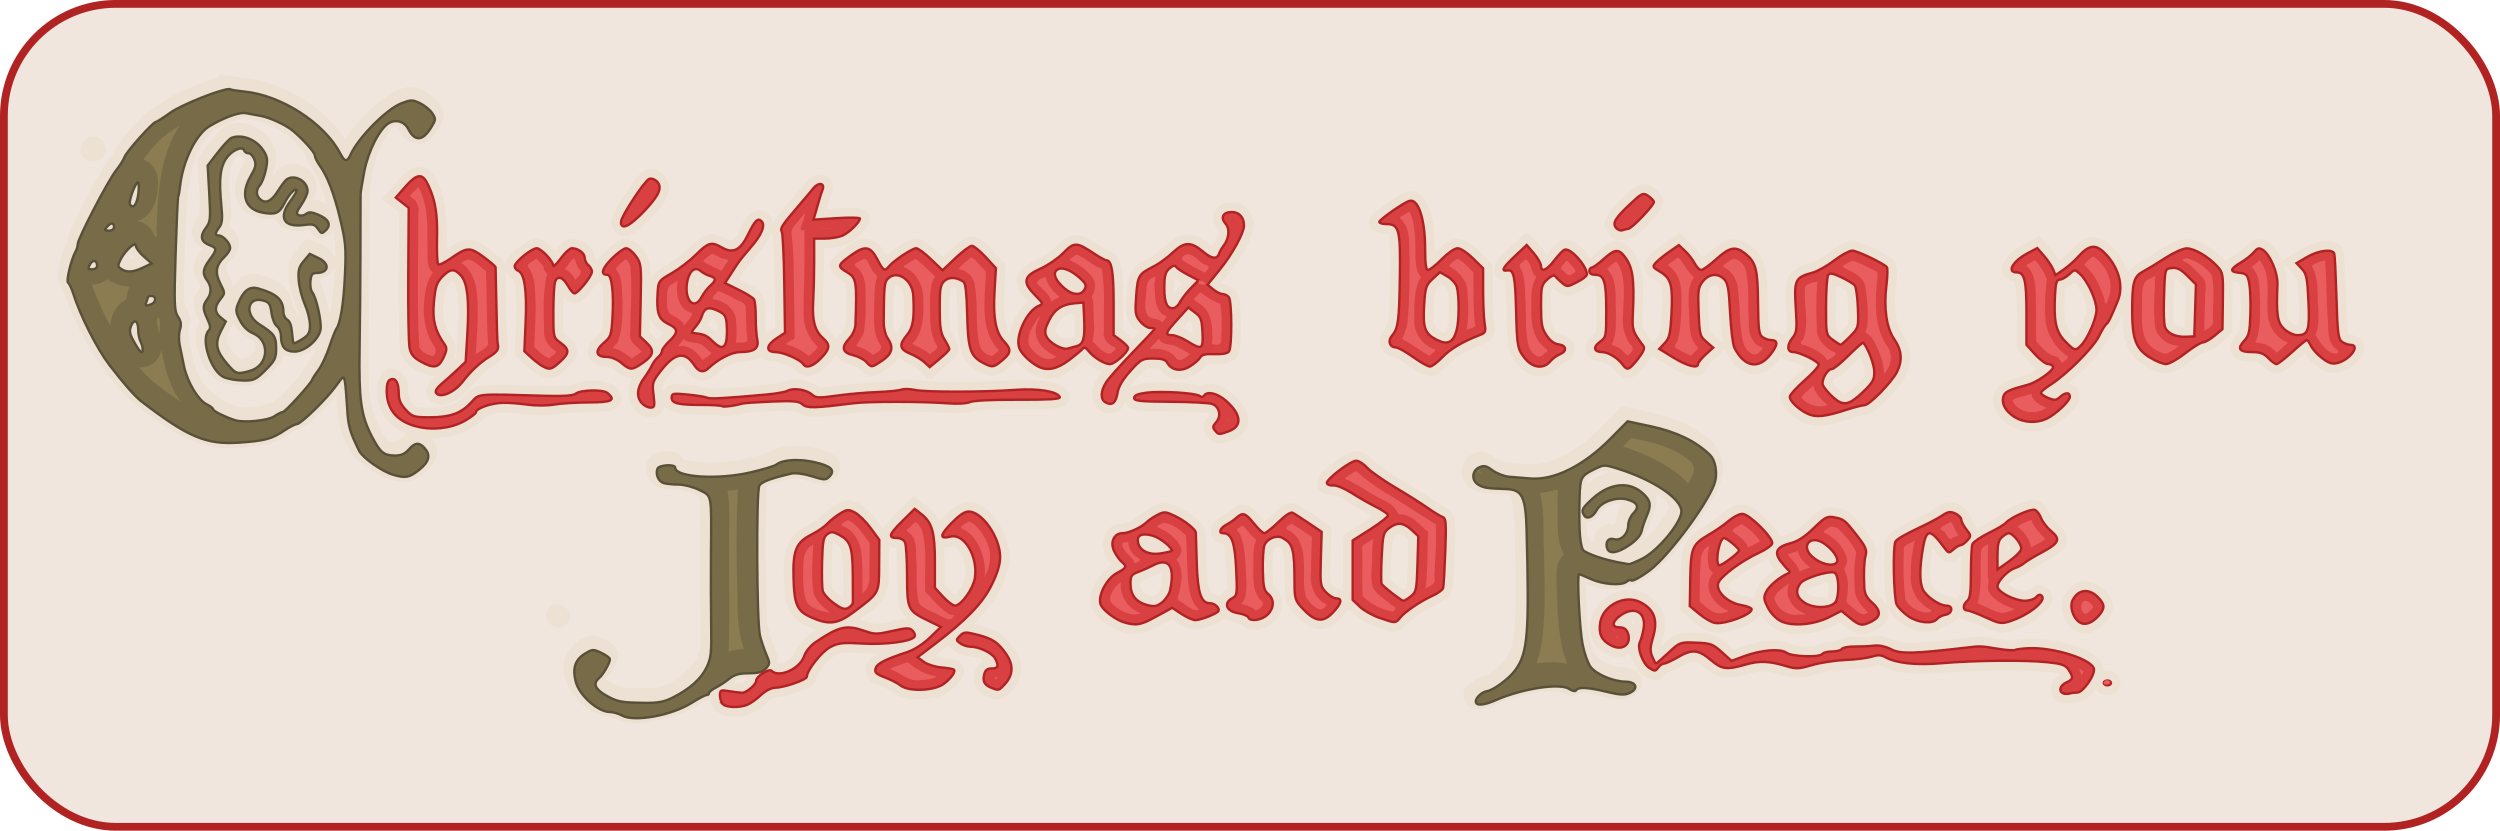 <?xml version="1.0" encoding="UTF-8" standalone="no"?>
<!-- Created with Inkscape (http://www.inkscape.org/) -->

<svg
   width="273.901mm"
   height="91.012mm"
   viewBox="0 0 273.901 91.012"
   version="1.1"
   id="svg5"
   inkscape:version="1.2-dev (9ee32be, 2021-06-19)"
   sodipodi:docname="Christmas bring you Joy and Peace.svg"
   xmlns:inkscape="http://www.inkscape.org/namespaces/inkscape"
   xmlns:sodipodi="http://sodipodi.sourceforge.net/DTD/sodipodi-0.dtd"
   xmlns="http://www.w3.org/2000/svg"
   xmlns:svg="http://www.w3.org/2000/svg"
   xmlns:rdf="http://www.w3.org/1999/02/22-rdf-syntax-ns#"
   xmlns:cc="http://creativecommons.org/ns#"
   xmlns:dc="http://purl.org/dc/elements/1.1/">
  <title
     id="title21174">Christmas bring you Joy an dPece</title>
  <sodipodi:namedview
     id="namedview7"
     pagecolor="#ffffff"
     bordercolor="#666666"
     borderopacity="1.0"
     inkscape:pageshadow="2"
     inkscape:pageopacity="0.0"
     inkscape:pagecheckerboard="0"
     inkscape:document-units="mm"
     showgrid="false"
     fit-margin-top="0"
     fit-margin-left="0"
     fit-margin-right="0"
     fit-margin-bottom="0"
     inkscape:zoom="0.43638279"
     inkscape:cx="370.08792"
     inkscape:cy="107.70361"
     inkscape:window-width="1792"
     inkscape:window-height="996"
     inkscape:window-x="0"
     inkscape:window-y="25"
     inkscape:window-maximized="1"
     inkscape:current-layer="layer1" />
  <defs
     id="defs2">
    <filter
       inkscape:collect="always"
       style="color-interpolation-filters:sRGB"
       id="filter11214"
       x="-0.006"
       y="-0.02"
       width="1.011"
       height="1.041">
      <feGaussianBlur
         inkscape:collect="always"
         stdDeviation="0.604"
         id="feGaussianBlur11216" />
    </filter>
  </defs>
  <g
     inkscape:label="Layer 1"
     inkscape:groupmode="layer"
     id="layer1"
     transform="translate(-4.716,-266.107)">
    <rect
       style="opacity:1;fill:#f0e6de;fill-opacity:1;stroke:#b02322;stroke-width:0.853;stroke-linecap:square;stroke-miterlimit:4;stroke-dasharray:none;stroke-opacity:1"
       id="rect17866"
       width="273.048"
       height="90.159"
       x="5.143"
       y="266.533"
       ry="12.268" />
    <path
       id="path9273"
       style="mix-blend-mode:normal;fill:#ede1d4;fill-opacity:1;stroke-width:0.265;filter:url(#filter11214)"
       d="m 28.717,274.566 c -2.158,0.683 -4.324,1.486 -6.219,2.744 -0.784,0.607 -1.759,0.935 -2.38,1.747 -1.152,1.227 -2.354,2.462 -3.094,3.989 -1.773,2.428 -3.072,5.165 -4.384,7.86 -0.422,0.828 -0.506,1.755 -0.933,2.58 -0.349,1.086 -0.796,2.251 -0.593,3.403 0.685,1.076 0.911,2.378 1.476,3.524 1.251,2.982 2.963,5.768 5.127,8.176 1.451,1.829 3.453,3.082 5.352,4.391 2.103,1.411 4.587,2.386 7.157,2.215 2.147,-0.096 4.466,-0.207 6.243,-1.573 0.702,-0.517 1.626,-0.616 2.229,-1.29 1.019,-0.893 1.986,-1.848 2.869,-2.877 0.06,1.791 0.239,3.622 1.098,5.23 0.636,1.736 2.299,2.763 3.85,3.594 1.315,0.652 3.055,0.999 4.275,-0.044 1.083,-0.7 2.214,-1.957 1.709,-3.341 -0.007,-0.323 -0.821,-0.919 -0.114,-0.784 1.935,-0.043 3.972,-0.71 5.307,-2.156 0.433,-0.509 1.251,-0.526 1.885,-0.635 1.83,-0.102 3.61,0.453 5.501,0.22 2.054,-0.344 4.148,-0.179 6.21,-0.398 0.945,-0.014 1.862,-0.992 1.383,-1.932 -0.564,-1.235 -2.059,-1.464 -3.272,-1.371 -0.803,0.001 -1.6,0.183 -2.316,0.529 -3.267,0.235 -6.553,-0.301 -9.814,0.025 -1.367,0.146 -1.843,1.718 -3.117,2.062 -1.214,0.375 -2.544,0.391 -3.788,0.207 -0.657,-0.43 -1.017,-1.188 -0.928,-1.971 -0.003,-1.046 -0.723,-2.247 -1.902,-2.125 -0.658,-0.175 -0.947,0.461 -1.25,0.91 -0.768,2.095 0.17,4.726 2.191,5.748 0.384,0.233 1.027,0.318 0.39,0.682 -0.4,0.725 -1.604,0.786 -1.984,0.015 -1.157,-1.757 -1.722,-3.837 -1.745,-5.933 -0.111,-4.775 0.083,-9.552 0.058,-14.328 0.044,-2.382 -0.061,-4.773 0.078,-7.149 0.328,-2.236 0.833,-4.605 2.375,-6.344 0.552,-0.51 0.89,0.298 1.125,0.695 0.597,0.975 2.017,1.357 2.926,0.575 0.792,-0.668 1.472,-1.605 1.643,-2.643 -0.107,-1.513 -1.544,-2.553 -2.865,-3.037 -1.355,-0.424 -2.722,0.404 -3.788,1.164 -1.619,1.242 -3.061,2.742 -4.167,4.461 -1.901,-2.934 -4.968,-5.004 -8.242,-6.128 -1.484,-0.553 -3.088,-0.586 -4.62,-0.893 -0.296,0.077 -1.088,-0.338 -0.941,0.207 z m 3.688,4.721 c 1.98,0.298 3.799,1.35 5.074,2.889 0.507,0.421 0.71,1.001 0.944,1.585 1,1.426 1.662,3.052 2.104,4.732 -0.474,-0.267 -0.987,-0.478 -1.52,-0.588 0.62,-0.979 0.499,-2.347 -0.409,-3.109 -1.018,-1.056 -2.998,-1.01 -3.766,0.322 -0.499,0.771 -0.193,0.125 -0.058,-0.417 0.337,-1.134 0.28,-2.437 -0.531,-3.364 -1.074,-1.461 -3.311,-2.355 -4.958,-1.343 -1.156,0.99 -1.991,2.29 -2.938,3.47 0.07,2.042 0.342,4.078 0.233,6.12 -0.363,0.733 -1.015,1.457 -0.807,2.353 0.104,0.619 0.564,1.12 1.115,1.391 -0.783,0.916 -1.345,2.321 -0.546,3.405 0.38,0.371 0.425,0.933 0.017,1.296 -0.72,0.971 -0.36,2.227 0.16,3.193 0.045,0.409 -0.382,0.823 -0.344,1.287 -0.091,1.852 0.626,3.808 2.018,5.059 1.174,0.797 2.705,0.871 4.077,0.75 1.34,-0.207 2.219,-1.384 3.071,-2.325 0.294,-0.227 0.34,-0.901 0.615,-0.925 1.204,0.399 2.515,-0.1 3.436,-0.9 -0.456,1.139 -1.215,2.12 -1.892,3.128 -0.765,0.874 -1.494,1.851 -2.43,2.53 -0.754,0.413 -1.523,0.83 -2.41,0.838 -1.077,0.173 -2.199,0.018 -3.131,-0.494 -0.707,-0.233 -1.043,-0.957 -1.749,-1.214 -1.362,-1.123 -1.856,-2.957 -2.154,-4.631 -0.234,-0.942 -0.405,-1.924 -0.083,-2.868 0.145,-0.799 -0.411,-1.448 -0.613,-2.16 -0.131,-3.347 0.109,-6.699 0.207,-10.045 0.036,-1.53 0.286,-3.093 0.612,-4.611 0.469,-1.563 1.089,-3.273 2.468,-4.253 1.012,-0.566 2.096,-1.21 3.274,-1.263 0.305,0.054 0.61,0.108 0.915,0.162 z m -17.629,1.818 c -1.103,0.077 -1.73,1.681 -0.771,2.365 0.853,0.744 2.525,0.082 2.329,-1.13 -0.08,-0.736 -0.819,-1.333 -1.558,-1.235 z m 16.115,2.051 c 0.274,0.232 0.939,0.294 0.587,0.769 -0.801,1.305 -1.453,3.007 -0.65,4.468 0.772,1.385 2.531,1.837 4.012,1.676 0.537,1.353 2.222,1.474 3.462,1.261 0.508,-0.134 0.594,0.652 1.077,0.764 0.673,0.366 1.438,-0.08 1.857,-0.625 0.199,0.975 0.234,1.972 0.191,2.963 -0.405,-1.256 -1.834,-1.657 -2.908,-2.141 -0.689,0.059 -0.93,0.857 -1.395,1.277 -1.216,1.288 -0.844,3.209 -0.426,4.747 0.253,0.887 0.707,1.715 0.828,2.639 -0.093,-0.497 -0.502,-0.868 -0.762,-1.23 0.061,-1.508 -1.135,-2.731 -2.507,-3.158 -1.034,-0.46 -2.368,-0.737 -3.292,0.107 -0.288,0.205 -0.538,0.623 -0.711,0.834 -0.068,-0.873 -1.075,-1.644 -0.627,-2.527 0.664,-0.743 1.654,-1.658 1.195,-2.764 -0.187,-0.565 -0.588,-1.04 -1.057,-1.396 0.627,-1.46 0.039,-3.077 0.085,-4.6 -0.02,-1.082 -0.018,-2.435 0.993,-3.101 z m 19.713,1.199 c -1.471,0.173 -2.274,1.611 -3.217,2.582 -0.226,0.432 -1.255,0.937 -0.441,1.27 0.466,0.439 1.155,0.77 1.488,1.273 -0.001,4.835 -0.16,9.677 0.073,14.507 -0.002,1.325 1.006,2.371 2.168,2.859 0.563,0.253 1.173,0.536 1.807,0.438 -0.761,0.555 -1.514,1.697 -0.784,2.57 0.917,1.068 2.526,0.512 3.463,-0.23 1.196,-0.92 1.919,-2.328 3.194,-3.17 0.919,-0.581 2.181,-1.312 1.982,-2.598 -0.229,-2.744 -0.16,-5.511 -0.258,-8.264 0.026,0.118 0.265,0.701 0.549,0.879 0.681,0.355 0.511,1.364 0.619,1.928 0.125,2.208 -0.098,4.417 -0.158,6.625 1.13,0.959 2.175,2.333 3.742,2.518 1.17,-0.01 2.005,-1.028 2.722,-1.832 0.69,-0.837 0.362,-2.104 -0.51,-2.675 -0.377,-0.241 -0.726,-0.522 -0.629,-1.025 -0.019,-1.143 -0.02,-2.287 0.028,-3.429 0.44,0.741 1.496,0.988 2.141,0.362 0.669,-0.543 1.218,-1.305 1.683,-1.961 0.676,0.184 0.43,1.095 0.527,1.59 0.002,1.325 0.061,2.608 -0.236,3.902 -0.643,0.668 -1.583,1.365 -1.414,2.425 0.128,1.027 1.261,1.419 2.166,1.383 0.981,0.251 1.599,1.404 2.719,1.254 -0.834,1.301 -0.52,3.284 0.932,3.999 0.842,0.562 2.325,0.309 2.461,-0.842 -0.003,-0.525 0.308,0.346 0.583,0.36 1.828,0.842 3.926,0.208 5.836,0.643 1.371,0.058 2.672,-0.515 4.048,-0.469 1.32,-0.031 2.705,-0.222 4.042,-0.021 1.2,0.941 2.826,0.471 4.214,0.395 3.596,-0.538 7.244,-0.435 10.867,-0.329 1.545,0.055 3.161,0.3 4.682,-0.181 3.043,-0.283 6.116,0.05 9.15,-0.299 0.939,-0.095 1.402,-1.325 0.712,-1.982 -0.989,-1.014 -2.554,-1 -3.873,-1.092 -2.573,0.032 -5.114,0.268 -7.705,0.232 -1.956,0.018 -3.917,-0.017 -5.855,-0.281 -1.045,0.06 -2.074,0.332 -3.132,0.321 -2.172,0.056 -4.342,0.396 -6.508,0.592 -1.158,-0.907 -2.823,-1.16 -4.187,-0.563 -2.237,0.422 -4.529,0.466 -6.795,0.653 -1.119,0.109 -2.183,-0.368 -3.303,-0.388 -0.936,-0.07 -2.262,-0.379 -2.797,0.654 -0.218,0.103 -0.074,-1.041 0.308,-1.223 0.481,-0.569 0.922,-1.355 1.668,-1.57 0.661,0.568 1.068,1.599 2.068,1.67 1.293,0.187 1.967,-1.169 3.034,-1.617 1.08,-0.768 2.564,-0.171 3.598,-1.031 0.257,0.061 0.584,0.483 0.97,0.492 1.022,0.107 2.121,0.36 2.9,1.066 0.779,1.003 2.272,0.557 3.038,-0.231 0.513,-0.434 0.968,-0.948 1.306,-1.529 0.56,1.197 2.205,0.853 2.908,1.885 0.692,0.7 1.757,0.413 2.438,-0.143 0.565,-0.375 1.151,-0.776 1.486,-1.384 0.881,0.585 1.958,0.873 2.666,1.712 0.436,0.502 0.872,0.913 1.34,0.208 0.872,-0.803 2.017,-1.447 2.592,-2.527 0.318,-1.192 -1.071,-2.018 -0.942,-3.215 -0.049,-1.248 -0.116,-2.52 0.067,-3.755 0.162,-0.266 0.744,-0.118 0.635,0.248 0.291,2.318 -0.088,4.743 0.683,6.984 0.525,1.283 1.877,2.107 3.204,2.309 1.105,-0.033 1.946,-0.927 2.629,-1.703 1.085,1.295 2.809,2.438 4.558,1.847 1.129,-0.325 2.049,-1.098 2.94,-1.829 0.549,0.55 1.215,0.984 1.938,1.27 -0.898,1.007 -1.565,2.711 -0.568,3.87 0.751,0.899 2.394,0.919 2.944,-0.21 0.188,-0.676 0.275,-0.029 0.624,0.194 1.026,0.587 2.287,0.361 3.422,0.451 1.776,0.034 3.57,0.002 5.332,0.204 0.12,0.414 -0.517,0.673 -0.533,1.113 -0.342,1.257 1.129,2.662 2.371,2.089 1.159,-0.262 2.446,-1.062 2.433,-2.392 -0.062,-1.608 -1.386,-2.842 -2.671,-3.632 -0.765,-0.404 -1.754,-0.646 -2.543,-0.17 -1.997,-0.432 -4.079,-0.463 -6.111,-0.299 -0.566,0.087 -1.167,0.181 -1.645,0.518 0.512,-0.775 1.114,-1.547 1.861,-2.098 0.459,-0.102 0.962,-0.083 1.42,-0.002 0.824,1.401 2.841,1.468 4.046,0.534 0.497,-0.269 0.87,-0.794 1.307,-1.071 1.094,-0.029 2.586,0.202 3.213,-0.936 0.457,-1.368 0.311,-2.86 0.323,-4.285 -0.105,-1.097 0.116,-2.595 -1.038,-3.215 -0.264,-0.263 -1.034,-0.153 -1.041,-0.472 1.412,-1.762 2.865,-3.633 3.446,-5.853 0.321,-1.451 -0.869,-3.04 -2.401,-2.932 -1.131,-0.085 -2.317,0.972 -1.924,2.149 0.107,0.568 0.814,0.991 0.435,1.608 -0.172,0.371 -0.467,0.673 -0.64,1.046 -0.924,-0.782 -2.124,-1.612 -3.393,-1.154 -1.399,0.544 -2.256,1.926 -3.641,2.519 -1.088,0.461 -2.083,1.363 -2.172,2.609 -0.113,1.319 -0.407,2.698 -0.036,3.997 0.232,0.599 0.65,1.124 1.156,1.516 -0.312,0.379 -0.591,0.805 -0.941,0.245 -0.327,-0.306 -0.877,-0.472 -0.686,-1.026 -0.057,-2.258 0.158,-4.559 -0.306,-6.783 -0.135,-0.772 -0.754,-1.341 -1.497,-1.507 -1.216,-0.609 -2.363,-1.901 -3.849,-1.573 -1.237,0.328 -1.861,1.618 -2.985,2.167 -1.064,0.696 -2.662,1.031 -2.984,2.456 -0.215,1.018 0.487,1.92 1.164,2.594 -1.041,0.861 -1.653,2.228 -1.998,3.441 -0.938,-1.591 -0.582,-3.562 -0.545,-5.305 -0.009,-0.74 0.195,-1.558 0.06,-2.252 -1.056,-1.026 -1.918,-2.413 -3.336,-3.001 -1.094,-0.178 -1.893,0.829 -2.666,1.439 -0.367,0.175 -0.723,1.092 -1.082,0.58 -0.794,-0.684 -1.554,-1.642 -2.646,-1.793 -1.189,0.158 -2.156,1.011 -3.096,1.697 -0.381,0.366 -0.481,-0.61 -0.817,-0.814 -0.706,-1.035 -2.196,-1.084 -3.15,-0.375 -0.855,0.601 -1.971,1.125 -2.315,2.186 -0.245,1.013 0.745,1.642 1.496,2.066 0.379,0.843 0.158,1.851 0.21,2.758 -0.088,1.032 0.202,2.267 -0.721,3.015 -0.238,0.274 -0.369,0.776 -0.57,0.184 -0.525,-0.612 -1.227,-1.159 -1.246,-2.047 -0.141,-2.005 0.129,-4.018 0.072,-6.029 0.007,-0.529 0.002,-1.058 0.002,-1.587 1.433,0.039 2.923,-0.362 3.921,-1.443 0.624,-0.59 1.454,-1.526 0.919,-2.419 -0.704,-0.821 -1.928,-0.476 -2.877,-0.519 -0.553,0.017 -1.105,0.066 -1.658,0.098 0.153,-0.991 0.918,-1.941 0.578,-2.961 -0.423,-1.125 -1.993,-1.035 -2.662,-0.198 -1.211,1.48 -2.551,2.866 -3.645,4.437 -0.244,0.674 -0.164,-0.028 -0.387,-0.35 -0.474,-0.968 -1.926,-1.103 -2.527,-0.184 -0.723,0.818 -0.887,2.059 -1.766,2.723 -0.846,-0.218 -1.642,-0.958 -2.592,-0.67 -1.453,0.428 -2.254,1.873 -3.507,2.642 -0.889,0.76 -2.199,1.07 -2.774,2.158 0.076,-1.278 -0.184,-2.64 -1.157,-3.549 -0.594,-0.716 -1.687,-1.128 -2.49,-0.492 -0.84,0.561 -1.602,1.28 -2.187,2.092 -0.503,-0.342 -0.287,-1.042 -0.744,-1.436 -0.753,-0.981 -2.426,-1.406 -3.307,-0.358 -0.335,0.253 -0.596,0.941 -0.91,0.297 -0.633,-0.689 -1.654,-1.246 -2.551,-0.689 -1.025,0.611 -2.151,1.355 -2.578,2.521 0.019,0.484 -0.241,-0.608 -0.6,-0.668 -1.027,-0.818 -2.078,-1.921 -3.479,-1.95 -0.885,0.034 -1.642,0.569 -2.345,1.055 0.05,-2.652 0.112,-5.467 -1.242,-7.85 -0.334,-0.681 -1.001,-1.291 -1.805,-1.234 z m 25.322,0.268 c -1.154,0.119 -1.67,1.354 -2.324,2.154 -0.71,1.133 -1.615,2.23 -1.908,3.557 -0.162,1.035 0.946,1.984 1.932,1.537 1.424,-0.61 2.424,-1.892 3.424,-3.027 0.826,-0.919 1.457,-2.445 0.492,-3.495 -0.402,-0.459 -0.999,-0.753 -1.615,-0.727 z m 108.787,1.686 c -1.201,0.181 -1.93,1.308 -2.803,2.039 -0.807,0.774 -1.806,1.939 -1.154,3.109 0.451,0.869 1.56,1.165 2.429,0.783 1.047,-0.221 1.705,-1.201 2.445,-1.895 0.604,-0.728 1.693,-1.591 1.222,-2.65 -0.44,-0.709 -1.26,-1.416 -2.139,-1.387 z m -25.549,0.73 c -1.223,0.257 -2.197,1.153 -3.209,1.839 -0.66,0.445 -1.548,1.22 -1.045,2.095 0.387,0.668 1.223,0.746 1.916,0.756 0.375,1.806 0.153,3.68 0.183,5.514 -0.105,1.584 0.092,3.196 -0.419,4.713 -0.745,0.733 -0.994,2.06 -0.15,2.818 0.553,0.481 1.359,0.426 1.915,0.929 1.004,0.6 1.941,1.567 3.166,1.616 1.459,-0.338 2.171,-1.881 3.5,-2.484 0.919,-0.595 2.026,-0.838 2.938,-1.426 0.963,-0.819 0.318,-2.163 0.368,-3.192 -0.092,-1.717 -0.05,-3.438 -0.063,-5.157 -1.128,-1.01 -2.097,-2.424 -3.644,-2.791 -1.101,-0.085 -1.953,0.805 -2.702,1.494 -0.05,-2.012 -0.035,-4.213 -1.189,-5.952 -0.36,-0.482 -0.947,-0.83 -1.563,-0.771 z m -69.879,4.557 c 0.316,1.904 0.223,3.866 0.297,5.795 0.028,1.536 0.05,3.071 0.074,4.607 -0.337,0.104 -0.944,0.878 -1.015,0.502 -0.188,-1.378 0.15,-2.87 -0.43,-4.168 -0.639,-0.794 -1.649,-1.163 -2.525,-1.635 0.876,-1.594 2.284,-2.799 3.213,-4.349 0.15,-0.151 0.322,-0.87 0.387,-0.752 z m 99.109,0.248 c -1.178,0.891 -2.601,1.59 -3.432,2.852 -0.475,0.884 0.31,1.744 1.086,2.092 1.045,0.536 0.729,1.9 0.768,2.863 -0.081,1.078 0.012,2.093 -0.344,3.14 -0.244,0.212 -0.641,1.006 -0.834,0.615 -0.575,-0.717 -1.178,-1.526 -0.982,-2.506 0.03,-2.281 0.415,-4.767 -0.764,-6.844 -0.518,-0.93 -1.552,-1.855 -2.686,-1.396 -0.901,0.353 -1.518,1.142 -2.303,1.674 -0.682,-0.929 -1.638,-2.058 -2.91,-1.926 -0.831,0.186 -1.3,0.993 -1.834,1.586 -0.545,-0.82 -1.202,-1.588 -1.885,-2.279 -0.749,-0.171 -1.129,0.728 -1.674,1.077 -0.772,0.819 -1.869,1.492 -2.189,2.625 -0.156,0.696 0.441,1.39 1.143,1.395 0.359,2.522 0.03,5.109 0.525,7.613 0.469,1.606 2.023,3.196 3.818,2.857 1.059,-0.137 1.53,-1.235 2.491,-1.566 1.026,-0.491 1.159,-2.106 0.101,-2.639 -0.511,-0.305 -1.252,-0.229 -1.501,-0.89 -0.597,-1.05 -0.299,-2.33 -0.368,-3.483 0.018,-0.332 -0.018,-1.449 0.471,-0.857 0.618,0.668 1.626,0.838 2.406,0.355 0.562,-0.262 1.12,-0.572 1.596,-0.96 0.592,-0.116 0.404,0.7 0.493,1.014 0.056,1.428 0.116,2.872 -0.034,4.293 -0.748,0.496 -1.45,1.434 -0.979,2.354 0.381,0.786 1.313,0.766 2.029,0.955 0.995,0.338 1.309,1.757 2.482,1.686 1.158,-0.135 1.76,-1.307 2.406,-2.141 0.208,-0.713 0.855,0.24 1.285,0.345 1.242,0.696 2.56,1.743 4.067,1.501 0.852,-0.181 0.88,-1.201 1.558,-1.617 0.422,-0.387 0.986,-0.856 1.287,-1.217 0.576,1.509 2.086,3.034 3.836,2.596 1.022,-0.255 1.796,-1.057 2.357,-1.91 0.563,0.848 1.751,0.536 2.506,1.108 0.084,0.295 -0.67,0.684 -0.91,1.007 -0.656,0.686 -1.595,1.325 -1.727,2.328 0.066,1.297 1.302,2.137 2.32,2.739 1.831,1.032 3.937,0.109 5.767,-0.419 0.905,-0.298 1.953,-0.285 2.639,-1.048 1.332,-1.239 2.781,-2.558 3.359,-4.338 0.469,-1.418 -0.039,-2.926 -0.877,-4.092 -0.811,-1.679 -0.661,-3.603 -0.468,-5.349 0.074,-0.926 0.306,-2.215 -0.705,-2.725 -1.256,-0.754 -2.587,-1.491 -4.031,-1.789 -1.517,0.056 -2.58,1.362 -3.854,2.025 -1.081,0.659 -2.708,0.631 -3.271,1.967 -0.606,1.579 -0.115,3.321 -0.152,4.92 0.076,0.484 -0.112,1.104 -0.473,1.339 -0.373,-0.438 -0.974,-0.424 -1.477,-0.549 -0.34,-2.412 0.124,-4.924 -0.559,-7.291 -0.475,-1.301 -1.67,-2.421 -3.057,-2.628 -1.525,-0.113 -2.557,1.222 -3.656,2.054 -0.606,-1.107 -1.615,-1.898 -2.512,-2.756 -0.117,0.081 -0.234,0.161 -0.352,0.242 z m 39.406,0.309 c -1.377,0.769 -3.18,1.433 -3.703,3.082 -0.257,0.873 0.494,1.754 1.375,1.768 0.368,2.373 0.134,4.793 0.203,7.186 0.328,0.602 0.95,1.1 1.408,1.647 0.13,0.309 1.008,0.602 0.665,0.833 -1.284,0.952 -3.213,0.703 -4.274,1.998 -0.933,1.36 -0.032,3.175 1.258,3.936 1.802,1.239 4.365,0.945 5.961,-0.507 0.813,-0.749 2.014,-1.585 1.832,-2.84 -0.093,-0.595 -0.631,-1.08 -1.23,-1.115 1.857,-1.601 3.724,-3.327 4.793,-5.574 0.552,-0.556 0.873,-1.283 1.172,-1.996 -0.01,1.886 0.244,4.092 1.93,5.258 0.931,0.629 2.028,1.332 3.197,1.178 1.724,-0.46 2.83,-2.091 4.537,-2.566 0.872,-0.456 1.57,-1.164 2.336,-1.77 0.035,-1.897 0.052,-3.868 0.07,-5.721 0.314,0.117 0.84,-0.043 0.783,0.453 0.137,1.651 0.2,3.346 -0.083,4.981 -0.452,0.675 -1.223,1.388 -0.88,2.297 0.46,1.153 1.863,1.019 2.873,1.106 0.767,0.388 1.332,1.446 2.338,1.242 1.133,-0.402 1.93,-1.44 2.852,-2.135 0.862,1.072 2.089,2.278 3.584,2.064 1.315,-0.264 2.689,-1.213 2.945,-2.598 0.144,-0.939 -0.768,-1.587 -1.621,-1.574 -0.333,-0.353 -0.17,-1.052 -0.265,-1.535 -0.142,-2.494 -0.098,-5.12 -0.379,-7.645 -0.394,-1.222 -1.928,-1.227 -2.951,-0.918 -1.393,0.383 -2.555,1.285 -3.809,1.967 -0.488,-1.119 -1.377,-2.561 -2.793,-2.355 -0.915,0.236 -1.326,1.236 -2.177,1.613 -0.395,0.268 -0.831,0.495 -1.151,0.856 -1.15,-1.243 -2.653,-2.419 -4.406,-2.508 -1.988,0.354 -3.511,1.816 -5.263,2.711 -0.443,0.182 -0.889,0.724 -1.106,0.969 -0.504,-1.495 -1.478,-2.949 -2.908,-3.68 -1.277,-0.574 -2.555,0.367 -3.347,1.313 -0.375,0.399 -0.786,0.763 -1.22,1.095 -0.593,-1.004 -1.435,-1.822 -2.174,-2.715 -0.124,0.066 -0.247,0.133 -0.371,0.199 z m -208.436,2.027 c -0.589,0.591 -0.328,-0.461 0,0 z m 235.732,1.002 c 0.558,0.641 1.434,1.233 1.352,2.17 0.092,1.466 0.261,2.951 0.088,4.414 -0.855,-0.04 -1.323,-0.909 -1.268,-1.693 -0.116,-1.736 0.294,-3.555 -0.465,-5.199 0.098,0.103 0.195,0.206 0.293,0.309 z M 41.369,296.029 c -0.109,1.495 -0.177,3.127 -0.582,4.625 -0.149,-1.292 -0.493,-2.581 -1.062,-3.74 -0.174,-0.553 0.612,-0.317 0.893,-0.605 0.351,-0.085 0.734,-0.797 0.771,-0.767 -0.006,0.163 -0.013,0.325 -0.019,0.488 z m 201.586,0.514 c 0.48,0.318 0.993,0.774 1.268,1.244 -0.057,1.378 -0.058,2.814 -0.149,4.156 -0.481,-2.2e-4 -1.333,-0.085 -1.198,-0.768 -0.079,-1.542 0.002,-3.095 0.079,-4.633 z m -109.484,0.08 c 0.23,0.272 1.173,0.38 0.54,0.776 -0.265,0.17 -0.753,1.294 -0.668,0.475 0.019,-0.368 -0.077,-1.095 0.127,-1.251 z m -79.17,0.24 c 0.74,0.945 0.573,2.265 0.639,3.4 -0.005,1.679 -0.146,3.32 -0.235,4.999 -0.602,0.693 -0.207,-0.004 -0.094,-0.447 0.364,-1.194 -0.824,-1.992 -1.103,-3.048 -0.416,-1.312 -0.243,-2.753 0.064,-4.069 0.137,-0.335 0.45,-0.673 0.729,-0.834 z m 26.986,0.09 c 0.269,0.221 -0.601,0.988 -0.214,0.123 0.06,-0.2 -0.007,-0.307 0.214,-0.123 z m 150.801,0.176 c 0.629,0.911 1.253,1.983 1.233,3.118 -0.213,1.019 -0.66,1.994 -1.262,2.841 -0.989,-0.767 -1.219,-2.058 -1.176,-3.24 0.045,-0.721 -0.027,-1.507 0.145,-2.186 0.385,-0.073 0.772,-0.597 1.061,-0.533 z m -69.338,0.176 c 0.923,0.5 0.624,1.7 0.713,2.566 -0.046,0.898 0.025,1.869 -0.408,2.688 -0.697,-0.154 -1.371,-0.677 -1.281,-1.465 0.009,-1.096 -0.043,-2.25 0.298,-3.297 0.17,-0.145 0.443,-0.673 0.678,-0.492 z m 29.873,-0.008 c 0.554,0.262 0.367,1.052 0.489,1.559 0.112,1.626 0.168,3.332 0.423,4.902 -0.487,-0.543 -1.334,-0.867 -1.543,-1.6 -0.08,-1.38 -0.263,-2.85 -0.07,-4.248 0.117,-0.278 0.366,-0.627 0.701,-0.613 z m -89.643,0.043 c 1.019,0.529 0.717,1.869 0.774,2.816 0.04,0.877 -0.184,1.759 -0.811,2.399 -0.322,-0.094 -0.334,-0.926 -0.354,-1.338 0.063,-1.282 -0.06,-2.604 0.184,-3.859 0.056,-0.066 0.135,-0.041 0.207,-0.018 z m 103.311,0.244 c 0.421,0.202 0.893,0.425 0.815,0.974 0.068,1.028 0.245,2.103 0.038,3.113 -0.272,0.286 -0.589,0.845 -0.941,0.861 -0.596,-0.35 -0.265,-1.177 -0.363,-1.743 -0.005,-1.129 -0.009,-2.259 0.072,-3.385 0.126,0.06 0.253,0.12 0.379,0.18 z m -176.768,1.785 c -0.167,0.669 0.026,-0.55 0,0 z m 3.752,0.229 c 0.378,0.852 -0.509,-0.077 -0.019,-0.004 z m 89.162,1.408 c 0.003,0.666 0.101,1.377 -0.088,2.014 -0.557,0.221 -1.183,0.324 -1.652,-0.15 -0.522,-0.213 -0.408,-0.706 -0.148,-1.084 0.305,-0.769 1.01,-1.364 1.859,-1.379 0.01,0.2 0.019,0.4 0.029,0.6 z m -46.42,0.164 c 0.283,0.633 0.836,1.092 1.455,1.381 -0.262,0.211 -0.557,0.692 -0.787,0.768 -0.272,-0.454 -1.017,-0.665 -0.785,-1.305 0.047,-0.141 -0.063,-1.516 0.117,-0.844 z m 6.816,-0.092 c 0.658,0.152 0.389,0.943 0.467,1.436 -0.306,-0.28 -0.649,-0.529 -1.039,-0.676 0.235,-0.198 0.231,-0.958 0.572,-0.76 z m 52.318,0.229 c 0.315,0.344 0.17,0.883 0.252,1.309 -0.362,-0.201 -0.722,-0.413 -1.109,-0.562 0.274,-0.17 0.563,-0.906 0.857,-0.746 z m -104.922,0.293 c 0.473,0.828 1.309,1.318 2.109,1.762 0.705,0.677 0.116,1.88 -0.802,1.939 -0.52,0.341 -0.876,-0.099 -1.159,-0.488 -0.575,-0.607 -1.166,-1.493 -0.621,-2.315 0.152,-0.295 0.323,-0.638 0.472,-0.898 z m 178.521,4.188 c 0.251,0.687 0.474,1.596 -0.249,2.09 -0.524,0.485 -1.022,1.135 -1.72,1.342 -0.526,-0.295 -0.928,-0.763 -1.305,-1.225 0.119,-0.619 0.879,-0.568 1.224,-1.02 0.656,-0.522 1.242,-1.125 1.846,-1.705 0.068,0.173 0.135,0.345 0.203,0.518 z m -26.553,5.039 c -2.356,2.414 -4.799,5.098 -8.188,5.975 -1.471,0.374 -3.003,0.069 -4.482,-0.086 -1.014,-0.275 -1.814,-1.384 -2.971,-1.039 -1.384,0.252 -2.237,1.978 -1.438,3.181 0.861,1.388 2.682,1.322 4.115,1.381 0.517,-0.04 1.142,0.099 1.157,0.732 0.403,2.368 0.228,4.792 0.348,7.184 -0.016,2.86 0.19,5.762 -0.372,8.584 -0.383,1.634 -1.752,2.887 -3.247,3.53 -0.855,0.135 -1.425,0.849 -2.001,1.384 -0.232,0.857 0.133,2.007 1.135,2.133 1.589,0.189 2.944,-0.913 4.446,-1.236 1.628,-0.423 3.347,-0.899 5.033,-0.614 0.608,0.386 1.49,0.63 2.078,0.07 1.81,-0.024 3.573,1.099 5.375,0.545 1.019,-0.283 1.9,-1.498 1.234,-2.497 -0.728,-1.141 -2.234,-0.666 -3.306,-1.141 -0.859,-0.285 -1.771,-0.782 -1.935,-1.763 -0.681,-2.235 -0.615,-4.551 -0.757,-6.846 -0.104,-0.546 0.617,0.104 0.92,0.059 1.252,0.304 2.675,0.499 3.862,-0.107 1.169,-0.13 2.114,-0.98 3.013,-1.674 2.297,-2.098 4.133,-4.657 5.813,-7.261 0.951,-1.47 1.833,-3.235 1.303,-5.025 -0.33,-1.651 -1.923,-2.564 -3.247,-3.373 -2.363,-1.328 -5.076,-1.724 -7.685,-2.3 -0.068,0.068 -0.135,0.137 -0.203,0.205 z m -90.67,4.133 c -0.984,-0.016 -1.92,0.307 -2.77,0.764 -2.828,0.923 -5.897,1.377 -8.845,0.824 -0.548,-0.069 -0.609,-0.814 -1.195,-0.893 -1.034,-0.261 -2.497,-0.178 -3.055,0.881 -0.613,1.358 0.443,3.133 1.967,3.131 1.215,0.085 2.487,0.113 3.55,0.8 0.387,0.306 0.143,0.986 0.246,1.424 0.02,4.577 -0.041,9.156 0.029,13.734 0.079,1.357 -0.194,2.811 -1.246,3.763 -1.069,0.979 -2.356,1.904 -3.828,2.092 -1.42,0.015 -2.918,0.177 -4.274,-0.327 -0.359,-0.18 -0.723,-0.367 -1.043,-0.611 0.689,-0.811 1.411,-1.795 1.406,-2.902 -0.26,-1.077 -1.492,-1.48 -2.41,-1.846 -1.192,-0.228 -2.306,0.625 -3.018,1.496 -1.163,1.749 -0.402,4.142 0.996,5.525 0.962,1.021 2.244,1.829 3.68,1.873 1.07,0.527 2.272,0.744 3.459,0.581 2.375,-0.191 4.668,-1.025 6.656,-2.328 0.241,-0.064 0.842,-0.543 0.777,-0.012 0.175,1.127 1.316,1.741 2.382,1.685 1.411,0.125 2.737,-0.539 3.728,-1.502 0.705,-0.823 1.857,-0.575 2.777,-0.947 0.952,-0.382 2.332,-0.57 2.66,-1.709 0.365,-1.008 1.15,-1.864 2.002,-2.508 1.329,-0.663 2.861,-0.15 4.279,-0.251 0.757,-0.084 -0.012,0.211 -0.275,0.491 -0.844,0.706 -0.822,2.226 0.238,2.72 0.908,0.459 1.899,0.763 2.725,1.382 1.572,0.69 3.446,0.558 5.016,-0.067 0.989,-0.522 2.019,-1.384 2.191,-2.55 0.065,-0.942 -0.906,-1.401 -1.715,-1.418 -0.498,-0.071 -1.012,-0.085 -1.492,-0.246 0.515,-0.378 1.048,-0.822 1.547,-1.166 0.646,0.956 1.857,1.149 2.913,1.271 0.2,0.103 1.126,0.278 0.657,0.489 -1.177,0.889 -1.107,3.064 0.334,3.674 0.783,0.462 1.924,0.718 2.596,-0.075 1.203,-0.993 1.838,-2.754 1.11,-4.213 -0.719,-1.611 -2.149,-2.914 -3.903,-3.278 -0.264,-0.159 -1.185,-0.105 -0.806,-0.415 1.878,-1.853 3.466,-4.22 3.757,-6.895 0.043,-2.243 -1.139,-4.479 -2.942,-5.795 -0.957,-0.716 -2.335,-0.644 -3.207,0.176 -0.566,0.402 -1.115,1.103 -1.559,1.457 -0.517,-1.271 -1.779,-1.941 -2.771,-2.791 -1.138,1.137 -2.486,2.359 -3.408,3.543 -0.963,-1.276 -2.042,-2.85 -3.76,-3.052 -1.18,0.05 -2.111,0.955 -2.966,1.68 -1.097,1.122 -2.937,1.428 -3.615,2.977 -0.769,1.756 -0.497,3.743 -0.406,5.601 0.084,1.389 0.791,2.798 2.129,3.354 0.445,0.209 0.897,0.409 1.367,0.556 -1.119,0.62 -2.062,1.568 -2.506,2.781 -0.397,0.533 -1.077,0.982 -1.756,0.908 -0.234,-0.28 0.108,-0.808 -0.133,-1.178 -0.553,-1.375 -1.128,-2.781 -1.058,-4.295 -0.173,-4.518 -0.21,-9.109 -0.03,-13.588 -0.073,-0.677 0.864,-0.604 1.309,-0.836 0.949,-0.28 1.855,-0.547 2.834,-0.199 1.025,0.288 2.337,0.888 3.229,-0.034 0.853,-0.636 0.959,-2.056 0.018,-2.661 -1.329,-0.84 -3.028,-1.046 -4.573,-1.049 z m 61.639,0.578 c -1.322,0.297 -2.381,1.266 -3.379,2.128 -0.685,0.511 -1.119,1.63 -0.348,2.267 0.662,0.626 1.679,0.252 2.374,0.839 1.076,0.652 2.156,1.301 3.276,1.877 -0.989,0.747 -2.139,1.29 -3.096,2.064 -0.322,0.689 -0.049,1.524 -0.139,2.272 v 3.779 c -0.625,-0.121 -1.426,-0.458 -1.388,-1.223 -0.028,-1.905 0.092,-3.81 0.124,-5.715 -1.338,-0.856 -2.601,-1.867 -4.018,-2.576 -1.285,-0.202 -2.154,1.033 -3.037,1.756 -0.38,0.506 -0.651,-0.407 -0.967,-0.631 -0.578,-0.778 -1.682,-1.328 -2.578,-0.727 -0.665,0.62 -1.528,0.968 -2.182,1.594 -0.712,0.655 -0.563,2.014 0.441,2.279 0.557,-0.074 0.562,0.513 0.65,0.92 0.191,1.443 0.273,2.875 0.227,4.322 -0.299,0.175 -0.576,0.404 -0.76,0.701 -0.309,-0.2 -0.683,-0.309 -1.043,-0.332 -0.598,-1.863 -0.369,-3.868 -0.512,-5.797 0.051,-0.814 -0.077,-1.7 -0.784,-2.214 -1.06,-0.895 -2.303,-1.764 -3.71,-1.928 -1.399,0.061 -2.375,1.233 -3.512,1.881 -0.85,0.55 -2.083,0.233 -2.74,1.126 -0.972,1.136 -0.467,2.789 0.426,3.805 -1.44,0.928 -2.528,2.693 -2.263,4.443 0.417,1.32 1.722,2.119 2.901,2.696 1.304,0.597 2.862,0.556 4.092,-0.206 0.632,-0.313 1.241,-0.667 1.861,-1.003 1.052,0.729 2.367,1.544 3.675,0.961 0.755,-0.253 1.543,-0.515 2.153,-1.047 0.524,0.447 1.301,0.371 1.838,0.709 1.039,1.022 2.807,0.468 3.707,-0.48 1.03,-1.006 1.007,-2.857 -0.16,-3.748 -0.266,-1.318 -0.185,-2.714 -0.066,-4.055 0.338,-0.664 1.138,-0.004 1.099,0.544 0.307,1.7 -0.042,3.464 0.332,5.149 0.406,1.167 1.394,2.06 2.407,2.716 1.143,0.761 2.663,0.247 3.468,-0.762 0.374,-0.256 0.626,-0.973 0.928,-1.052 1.276,1.349 3.076,2.106 4.869,2.446 1.156,0.123 1.622,-1.133 2.491,-1.625 1.087,-0.864 2.303,-1.236 3.414,-2.034 0.969,-0.739 0.636,-2.097 0.784,-3.15 0.046,-1.858 0.278,-3.737 0.053,-5.587 -0.147,-1.062 -1.335,-1.247 -2.038,-1.826 -2.449,-1.768 -5.274,-3.008 -7.485,-5.096 -0.407,-0.274 -0.885,-0.515 -1.389,-0.461 z m 27.312,2.18 c 0.9,0.123 0.063,0.254 -0.364,0.456 -0.542,0.235 -1.046,0.556 -1.507,0.925 -0.096,-0.85 0.874,-1.037 1.451,-1.351 0.133,-0.071 0.278,-0.066 0.42,-0.03 z m 5.805,2.576 c 0.464,0.405 1.18,0.79 1.268,1.441 -0.714,1.555 -1.923,2.873 -3.291,3.885 0.805,-0.603 1.066,-1.585 1.331,-2.498 0.363,-0.931 0.886,-1.956 0.487,-2.965 0.068,0.046 0.137,0.091 0.205,0.137 z m 41.203,0.602 c -1.537,0.187 -2.927,1.021 -4.105,1.98 -0.658,0.396 -1.358,0.715 -2.023,1.098 -0.354,-0.494 -0.75,-0.967 -0.875,-1.575 -0.63,-1.163 -2.319,-1.645 -3.398,-0.801 -1.712,1.153 -3.796,1.693 -5.39,3.018 -0.699,0.811 -0.46,1.994 -0.549,2.985 0.023,1.676 -0.019,3.384 0.344,5.027 0.917,1.779 3.029,2.985 5.041,2.658 0.583,-0.052 0.976,-0.514 1.447,-0.761 0.517,-0.102 1.031,-0.353 1.319,-0.811 0.58,0.429 1.242,0.347 1.826,0.7 1.226,0.509 2.552,1.364 3.923,0.833 1.618,-0.536 3.298,-1.348 4.282,-2.795 0.657,-0.929 -0.13,-2.379 -1.285,-2.223 -0.672,-0.024 -0.958,0.853 -1.672,0.628 -0.569,-0.089 -1.113,-0.326 -1.596,-0.635 0.624,-0.92 1.822,-1.023 2.606,-1.755 1.164,-0.856 2.75,-1.238 3.569,-2.497 0.584,-0.989 -0.196,-2.04 -0.982,-2.627 -0.875,-0.792 -1.001,-2.466 -2.48,-2.447 z m -16.01,11.703 c -0.231,-0.861 -1.27,-1.205 -1.443,-2.064 -0.087,-1.301 -0.059,-2.612 0.188,-3.893 -0.041,-1.434 -1.248,-2.448 -2.038,-3.531 -0.812,-1.11 -2.361,-1.69 -3.682,-1.291 -1.578,0.7 -2.432,2.565 -4.227,2.88 -0.447,0.27 -0.656,0.08 -0.852,-0.378 -0.943,-1.169 -2.015,-2.401 -3.463,-2.926 -1.573,-0.239 -2.634,1.241 -3.867,1.94 -1.229,0.743 -2.736,1.521 -3.004,3.089 -0.396,2.164 -0.2,4.386 -0.307,6.574 1.281,0.972 2.501,2.449 4.244,2.439 1.519,-0.171 3.123,-0.613 4.287,-1.646 0.234,-0.498 0.355,-0.392 0.596,0.072 0.982,1.429 2.815,1.871 4.455,1.68 1.396,-0.089 2.78,-0.578 3.965,-1.248 0.853,0.768 1.987,1.663 3.2,1.163 1.218,-0.389 2.535,-1.417 1.948,-2.86 z m -29.178,-11.271 c 0.159,0.145 -0.341,0.584 -0.363,0.891 -0.251,0.443 -0.022,1.079 -0.43,1.418 -1.12,-0.39 -2.291,0.674 -2.115,1.818 -0.632,-0.075 -0.813,-0.594 -0.784,-1.162 -0.021,-0.462 -0.249,-1.07 0.404,-1.059 1.004,-0.283 1.152,-1.605 2.188,-1.808 0.352,-0.113 0.733,-0.155 1.1,-0.098 z m -24.27,3.236 c 0.418,0.101 0.717,0.483 1,0.762 -0.088,1.703 -0.009,3.427 -0.254,5.115 -0.298,0.553 -0.765,-0.143 -1.11,-0.349 -0.471,-0.266 -0.68,-0.688 -0.572,-1.227 0.064,-1.296 0.007,-2.624 0.283,-3.893 0.168,-0.185 0.405,-0.355 0.652,-0.408 z m -61.881,1.068 c 1.077,0.473 0.821,1.834 0.926,2.782 0.027,1.065 0.028,2.131 0.029,3.197 -0.546,-0.388 -1.387,-0.819 -1.26,-1.615 -0.014,-1.48 -0.053,-2.972 0.143,-4.441 l 0.09,0.043 z m 128.727,0.262 c 0.212,0.596 -0.541,0.504 -0.123,-0.137 l 0.067,0.074 z m -115.697,0.031 c 1.014,0.516 1.326,1.84 1.333,2.907 -0.024,0.926 -0.553,1.767 -1.169,2.425 -0.394,-0.417 -1.026,-0.799 -1.142,-1.36 0.003,-1.278 0.009,-2.591 -0.031,-3.849 0.343,0.031 0.676,-0.085 1.01,-0.123 z m -7.035,0.057 c 0.34,0.169 0.914,-0.031 0.796,0.52 0.209,1.999 -0.086,4.041 0.313,6.018 0.139,0.517 0.399,1.012 0.791,1.38 -1.481,0.021 -2.975,0.978 -4.42,0.277 -0.621,-0.128 -0.799,-0.28 -0.125,-0.629 1.183,-0.838 2.476,-1.902 2.534,-3.478 0.13,-1.358 -0.004,-2.72 0.111,-4.088 z m 114.396,0.32 c 0.485,0.688 1.145,1.646 2.125,1.307 0.385,-0.118 0.652,-0.44 0.967,-0.67 -0.089,1.425 0.046,2.87 -0.17,4.283 -0.289,0.245 -0.376,0.727 -0.756,0.334 -0.731,-0.167 -1.507,-0.328 -2.028,-0.933 -0.747,-0.666 -0.476,-1.799 -0.456,-2.688 0.048,-0.579 0.13,-1.156 0.246,-1.725 l 0.062,0.079 z m -18.021,1.188 c 0.156,0.383 0.408,0.716 0.672,1.031 -1.081,0.749 -2.28,1.81 -2.221,3.246 -0.978,-0.5 -2.37,-0.365 -2.961,-1.465 1.234,-1.316 2.855,-2.18 4.453,-2.973 l 0.033,0.094 z m -66.518,1.324 c 0.065,0.92 0.056,2.177 -0.914,2.633 -0.813,0.004 -1.614,-0.624 -1.457,-1.502 0.176,-0.341 0.801,-0.347 1.135,-0.584 0.444,-0.189 0.804,-0.439 1.236,-0.547 z m 101.08,0.996 c -1.782,0.078 -2.992,2.167 -2.284,3.779 0.361,1.24 1.7,2.311 3.016,1.81 1.115,-0.408 2.138,-1.376 2.387,-2.561 0.144,-1.312 -1.016,-2.398 -2.131,-2.872 -0.316,-0.115 -0.652,-0.168 -0.988,-0.156 z m -28.039,0.277 c -0.022,0.435 0.112,1.058 -0.19,1.369 -0.716,0.208 -1.753,0.126 -2.173,-0.553 0.369,-0.586 1.221,-0.662 1.845,-0.882 0.168,0.009 0.58,-0.286 0.518,0.066 z m -22.039,0.654 c -2.201,0.07 -4.225,2.03 -4.078,4.285 -0.048,1.94 2.141,3.552 3.972,2.957 0.51,-0.426 0.509,0.057 0.678,0.489 0.42,1.073 1.365,2.197 2.609,2.146 0.7,-0.023 0.889,-0.862 1.553,-0.918 0.915,-0.288 1.659,-1.107 2.641,-1.139 1.135,0.408 1.859,1.651 3.145,1.762 1.841,0.238 3.559,-1.051 5.408,-0.525 1.279,0.307 2.608,0.865 3.923,0.38 1.777,-0.545 3.568,-0.69 5.374,-0.798 0.801,-0.051 1.585,-0.269 2.363,-0.406 2.808,1.412 6.049,0.869 9.059,0.714 3.276,-0.144 6.63,-0.242 9.812,0.09 0.313,0.052 1.383,0.137 0.676,0.46 -0.982,0.626 -1.018,2.317 0.139,2.775 0.801,0.381 1.686,0.043 2.509,-0.052 0.661,-0.238 1.164,-0.868 1.559,-1.355 0.669,1.121 2.716,0.693 2.707,-0.672 0.024,-0.925 -1.035,-1.531 -1.867,-1.273 0.088,-1.401 -1.413,-2.103 -2.508,-2.541 -2.433,-0.934 -5.126,-1.325 -7.697,-0.824 -1.535,-0.126 -3.187,-0.631 -4.794,-0.299 -2.382,0.215 -4.752,0.679 -7.15,0.504 -0.933,-0.245 -1.807,-0.801 -2.815,-0.721 -1.356,0.219 -2.803,-0.107 -4.1,0.416 -0.655,0.462 -1.599,0.084 -2.256,0.616 -0.843,0.296 -1.827,0.1 -2.7,-0.024 -1.534,-0.852 -3.389,-0.445 -4.993,-0.016 -0.514,0.152 -1.014,0.345 -1.516,0.531 -0.921,-0.906 -2.004,-1.833 -3.377,-1.799 -1.309,-0.077 -2.848,-0.277 -3.852,0.779 -0.24,0.142 -0.789,0.818 -0.748,0.572 0.448,-1.442 0.779,-3.174 -0.228,-4.471 -0.808,-1.024 -2.127,-1.718 -3.447,-1.641 z m -117.361,1.547 c -1.204,0.044 -1.484,1.852 -0.446,2.363 0.892,0.636 2.386,-0.303 1.917,-1.392 -0.246,-0.566 -0.841,-1.006 -1.471,-0.971 z m 118.021,1.803 c 0.244,0.424 0.054,0.528 -0.219,0.121 -0.254,-0.129 0.145,-0.096 0.219,-0.121 z m -77.682,0.988 c -0.108,0.212 -0.209,-0.226 0,0 z m -19.445,5.344 c -0.307,0.576 -0.932,0.551 -1.479,0.406 0.394,-0.362 1.004,-0.467 1.479,-0.406 z"
       sodipodi:nodetypes="sccccccccccccccccccccccccccccccccccccccccccccccsssccccccccccccccccccccccccccccccccccssccccccccccccccccccccccccccccccccccccccccccccccccccccccccccccccccccccccccccccccccccccccccccccccccccccccccccccccccccccccccccccccccccccccccccccccccccccccccccccccccccccccccccccccccccccccccccccccccccscccccccccccccccssccccccccccccccccccccccccccccccccccccccccccccccccccccccccccccccccccsccccccccccccccccccccccccccccccccccccccccssccsccccsssccccssscccssccccscccccsscccccccccccccccsccccsssccccssscccccsscccccsccccssccccccccccccccccccccccccccsccccccccccccccccccccccccccsssccccccccccccccccccccccccccccccccccccccccccccccccccccccccccccccssscccccccccccccccccccccccccccccccccccccccccccccccssscccsscccccccccccccccccccccccccccsccccccccccccccccsssccccccssccccccccccccccccccsccccssccccccccccccccccccccccccccccccccccccscccssscccccccccccccccccccccccccccccccccsscccccccccccc" />
    <path
       id="path507"
       style="fill:#786b47;fill-opacity:1;stroke:#595038;stroke-width:1.002;stroke-miterlimit:4;stroke-dasharray:none;stroke-opacity:1"
       d="m 112.537,1041 c -3.356,-0.023 -19.735,6.465 -24.375,9.799 -2.87,2.062 -5.517,3.748 -5.883,3.748 -1.179,0 -12.313,12.432 -12.975,14.486 -0.352,1.092 -1.909,3.567 -3.461,5.5 -3.308,4.121 -15.893,28.284 -15.893,30.514 0,0.84 -0.439,2.309 -0.975,3.264 -1.766,3.149 -3.923,12.182 -3.039,12.729 0.477,0.295 1.404,2.217 2.059,4.271 3.033,9.513 9.767,22.856 15.01,29.736 5.58,7.323 10.568,13.015 13.146,15 19.383,14.924 26.854,18.07 40.643,17.121 10.436,-0.718 13.464,-1.531 18.545,-4.981 2.139,-1.452 4.451,-2.641 5.137,-2.641 1.665,0 12.345,-10.404 16.262,-15.842 2.929,-4.066 3.158,-4.193 3.611,-2 0.266,1.288 0.694,6.167 0.951,10.842 0.428,7.794 1.042,10.021 4.971,18 1.429,2.903 9.489,8.59 14.043,9.91 v 0 c 5.187,1.503 6.674,1.226 10.742,-1.996 4.229,-3.349 4.914,-6.13 2.238,-9.086 -2.24,-2.476 -3.948,-2.302 -6.531,0.67 -1.575,1.812 -3.158,2.491 -5.744,2.469 -4.58,-0.041 -6.017,-1.246 -9.504,-7.969 -4.487,-8.651 -5.393,-15.219 -5.043,-36.5 0.172,-10.45 0.328,-28.675 0.35,-40.5 0.021,-11.825 0.044,-22.175 0.049,-23 0.005,-0.825 0.688,-5.053 1.518,-9.395 1.679,-8.786 6.626,-18.329 10.502,-20.262 2.931,-1.461 6.189,-0.362 7.693,2.596 2.686,5.281 5.941,5.101 9.414,-0.517 2.028,-3.281 2.057,-3.613 0.502,-5.986 -0.906,-1.382 -3.175,-3.243 -5.041,-4.133 -3.133,-1.495 -3.725,-1.491 -7.701,0.031 -6.095,2.333 -17.752,14.061 -20.947,21.074 -1.516,3.328 -2.459,3.267 -4.291,-0.275 -6.499,-12.568 -24.493,-24.198 -39.672,-25.643 -2.793,-0.266 -5.412,-0.691 -5.82,-0.943 -0.101,-0.062 -0.266,-0.092 -0.49,-0.094 z m 6.193,9.879 c 0.187,0.01 0.36,0.025 0.518,0.055 1.211,0.225 4.003,0.735 6.203,1.133 3.96,0.717 10.603,3.795 13.5,6.254 4.34,3.684 8.986,8.889 8.992,10.072 0.004,0.74 0.855,2.54 1.891,4 3.388,4.775 5.97,11.477 8.578,22.254 2.287,9.45 2.505,11.943 2.006,23 -0.53,11.749 -1.858,20.181 -3.531,22.4 -0.415,0.55 -1.735,3.925 -2.932,7.5 -1.197,3.575 -3.193,7.85 -4.436,9.5 -1.242,1.65 -2.441,3.505 -2.664,4.121 -0.652,1.804 -11.202,13.379 -12.193,13.379 -0.497,0 -2.097,0.806 -3.557,1.793 -2.574,1.739 -12.613,2.708 -16.154,1.559 -4.147,-1.346 -9,-3.746 -9,-4.449 0,-0.436 -1.205,-1.38 -2.678,-2.098 -3.593,-1.751 -8.071,-9.305 -9.434,-15.916 -0.611,-2.963 -1.427,-6.964 -1.812,-8.889 -0.386,-1.925 -0.302,-4.704 0.184,-6.176 0.655,-1.983 0.441,-3.35 -0.826,-5.283 -1.544,-2.356 -1.64,-4.856 -0.99,-25.805 0.396,-12.757 0.877,-23.448 1.068,-23.758 0.192,-0.31 0.562,-2.418 0.822,-4.686 1.175,-10.227 6.584,-21.16 12.105,-24.471 5.565,-3.337 11.54,-5.605 14.34,-5.49 z m -2.539,9.74 c -0.906,0.033 -1.785,0.2 -2.604,0.514 -0.839,0.322 -3.419,3.039 -5.732,6.037 l -4.205,5.451 0.656,11.494 c 0.613,10.738 0.516,11.686 -1.484,14.391 -2.491,3.369 -1.966,5.675 1.602,7.031 3.139,1.193 3.143,1.786 0.027,6.01 -2.869,3.889 -3.104,5.821 -1.033,8.559 1.87,2.473 1.87,5.41 0,7.883 -1.879,2.485 -1.848,3.955 0.174,8.215 1.23,2.592 1.355,3.746 0.5,4.602 -3.494,3.494 0.883,16.973 6.273,19.32 1.696,0.739 5.282,1.36 7.967,1.383 4.453,0.036 5.265,-0.345 9.25,-4.33 3.9,-3.9 4.369,-4.865 4.369,-9 0,-4.953 -0.749,-6.02 -7,-9.979 -6.187,-3.918 -4.974,-11.54 1.559,-9.797 2.539,0.678 3.021,1.376 3.527,5.109 0.322,2.378 1.335,4.87 2.25,5.539 0.915,0.669 1.664,2.434 1.664,3.922 0,4.582 1.684,6.574 5.561,6.574 4.276,0 9.932,-4.714 10.787,-8.992 0.608,-3.042 -1.71,-13.533 -3.455,-15.635 -0.567,-0.683 -0.886,-2.735 -0.711,-4.559 0.244,-2.543 0.785,-3.314 2.318,-3.314 5.381,0 5.968,-3.833 0.953,-6.225 l -3.547,-1.691 -2.463,2.959 c -2.05,2.464 -2.401,3.796 -2.1,7.981 0.199,2.763 1.327,7.208 2.508,9.877 1.181,2.669 2.148,6.553 2.148,8.629 0,3.164 -0.523,4.106 -3.225,5.816 -1.773,1.123 -3.379,1.887 -3.568,1.697 -0.189,-0.189 -0.479,-2.252 -0.645,-4.582 -0.188,-2.633 -0.92,-4.581 -1.934,-5.148 -0.897,-0.502 -1.629,-1.979 -1.629,-3.281 0,-4.94 -2.686,-7.434 -10.381,-9.641 -3.572,-1.025 -6.024,0.748 -8.184,5.916 -1.262,3.021 -1.204,3.729 0.6,7.264 1.279,2.507 3.189,4.415 5.309,5.301 7.402,3.093 6.607,13.437 -1.199,15.605 -5.362,1.489 -5.676,1.388 -9.461,-3.033 -4.499,-5.256 -5.091,-8.401 -2.525,-13.406 l 2.031,-3.965 -2.096,-1.695 c -2.619,-2.121 -2.654,-4.348 -0.123,-7.566 1.961,-2.494 1.959,-2.524 -0.021,-6.406 -2.325,-4.558 -1.856,-7.705 1.635,-10.984 1.328,-1.248 2.414,-2.942 2.414,-3.766 0,-1.928 -2.913,-5.154 -4.654,-5.154 -1.72,0 -1.66,-0.998 0.209,-3.471 1.164,-1.539 1.34,-3.513 0.805,-9 -1.035,-10.606 -0.53,-15.621 1.943,-19.305 2.288,-3.409 6.791,-5.445 7.479,-3.383 0.212,0.637 1.035,1.158 1.828,1.158 0.793,0 1.881,1.155 2.418,2.568 0.789,2.074 0.494,3.392 -1.525,6.838 -4.429,7.557 -2.421,13.768 4.895,15.141 5.166,0.969 6.943,0.269 8.812,-3.473 1.915,-3.832 4.478,-6.722 5.264,-5.936 0.285,0.285 -0.817,2.283 -2.449,4.439 -5.304,7.01 -2.983,11.237 5.527,10.07 3.633,-0.498 4.468,-0.261 5.76,1.635 1.415,2.076 1.622,2.111 3.238,0.545 2.352,-2.279 1.22,-4.61 -3.121,-6.424 -2.762,-1.154 -3.928,-1.233 -5.002,-0.342 -0.77,0.639 -2.1,0.891 -2.957,0.562 -1.325,-0.508 -1.178,-1.158 0.986,-4.344 1.4,-2.06 2.545,-4.619 2.545,-5.686 0,-4.063 -5.294,-7.037 -8.6,-4.83 -0.605,0.404 -2.298,2.647 -3.762,4.984 -2.686,4.288 -5.177,5.311 -7.438,3.051 -1.59,-1.59 -1.519,-3.783 0.188,-5.723 0.764,-0.868 1.83,-3.693 2.369,-6.279 0.822,-3.943 0.686,-5.186 -0.844,-7.701 -2.306,-3.792 -6.746,-6.167 -10.672,-6.025 z m -41.336,18.928 c 0.378,0 0.441,2.101 0.141,4.67 -0.521,4.46 -2.166,6.563 -3.473,4.449 -0.68,-1.1 2.251,-9.119 3.332,-9.119 z m -10.783,17 c 0.483,0 0.879,0.675 0.879,1.5 0,0.862 -0.903,1.5 -2.123,1.5 -1.773,0 -1.917,-0.247 -0.877,-1.5 0.685,-0.825 1.638,-1.5 2.121,-1.5 z m 9.451,8.67 c 0.269,0 0.428,0.166 0.428,0.553 0,0.864 1.475,2.865 3.279,4.449 l 3.279,2.881 -3.607,1.723 c -4.085,1.952 -6.725,2.102 -9.051,0.516 -1.378,-0.94 -1.416,-1.456 -0.275,-3.742 1.536,-3.08 4.783,-6.362 5.947,-6.379 z m -16.863,6.869 c 0.712,-0.028 1.291,0.675 1.291,2.02 0,0.792 -0.918,1.441 -2.037,1.441 -1.735,0 -1.874,-0.299 -0.949,-2.027 0.507,-0.946 1.142,-1.412 1.695,-1.434 z m 23.791,14.461 c 1.991,0 1.928,2.621 -0.082,3.393 -2.374,0.911 -2.69,0.758 -2.025,-0.975 0.334,-0.87 0.607,-1.77 0.607,-2 0,-0.23 0.675,-0.418 1.5,-0.418 z m -6.762,10.51 c 0.707,0.101 1.262,1.378 1.262,3.615 0,1.654 0.478,3.9 1.062,4.992 0.585,1.093 0.917,2.748 0.738,3.678 -0.221,1.147 -1.209,0.187 -3.066,-2.982 -2.262,-3.859 -2.564,-5.132 -1.738,-7.303 0.549,-1.445 1.192,-2.078 1.742,-2 z m 617.008,41.315 -6.908,6.992 c -11.247,11.382 -23.397,17.445 -33.34,16.639 -2.75,-0.223 -6.671,-0.545 -8.713,-0.715 -2.042,-0.17 -5.129,-1.357 -6.859,-2.637 -2.614,-1.933 -3.551,-2.142 -5.537,-1.236 -3.152,1.436 -3.23,5.602 -0.139,7.291 2.237,1.222 3.357,1.387 11.514,1.685 6.392,0.234 7.871,3.276 8.229,16.934 1.133,43.238 0.513,50.83 -4.746,58.012 -2.49,3.401 -8.954,8.197 -11.561,8.58 -2.124,0.312 -4.686,2.639 -4.686,4.254 h -0.002 c 0,1.915 3.173,1.719 8.225,-0.508 10.861,-4.787 26.483,-7.194 30.332,-4.672 1.443,0.946 2.574,1.155 2.951,0.545 0.882,-1.428 4.745,-1.221 12.596,0.674 5.489,1.325 7.412,1.425 9.465,0.49 3.85,-1.754 2.846,-4.643 -1.629,-4.689 -5.182,-0.053 -12.299,-3.097 -14.561,-6.229 -1.086,-1.504 -2.554,-5.72 -3.262,-9.369 -1.224,-6.308 -2.347,-28.865 -1.438,-28.865 0.237,0 2.443,0.917 4.902,2.037 4.951,2.256 12.669,2.829 14.756,1.098 0.741,-0.615 1.604,-0.861 1.918,-0.547 0.511,0.511 3.9,-1.311 7.586,-4.08 8.332,-6.259 25.501,-29.659 27.16,-37.016 0.888,-3.939 -0.083,-8.74 -2.182,-10.777 -5.911,-5.739 -13.9,-9.585 -24.695,-11.889 z m -343.314,16.01 c -3.801,-0.054 -7.038,0.604 -8.664,1.908 -0.698,0.56 -5.486,1.997 -10.641,3.195 -13.512,3.141 -31.129,2.025 -31.129,-1.973 0,-1.543 -6.718,-1.139 -7.324,0.44 -0.92,2.398 0.411,5.385 2.668,5.99 1.187,0.318 3.974,0.581 6.195,0.592 2.221,0.01 6.046,1.026 8.5,2.264 5.225,2.635 4.955,1.169 4.756,25.75 -0.073,9.075 -0.041,22.51 0.074,29.855 0.185,11.816 -0.035,13.859 -1.908,17.729 -2.3,4.751 -6.908,8.856 -13.959,12.434 -3.483,1.767 -6.082,2.266 -11.5,2.205 -9.891,-0.111 -11.466,-0.416 -16.25,-3.156 -4.45,-2.549 -5.343,-4.916 -2.686,-7.121 1.674,-1.389 4.436,-6.233 4.436,-7.781 0,-0.514 -1.591,-1.69 -3.533,-2.611 -3.388,-1.608 -3.669,-1.592 -6.928,0.422 -3.997,2.47 -5.132,6.156 -3.602,11.691 1.558,5.633 9.155,12.3 14.062,12.342 1.375,0.012 3.623,0.661 4.998,1.443 h 0.002 c 4.96,2.819 20.463,0.027 28.701,-5.17 2.861,-1.805 5.674,-3.281 6.25,-3.281 0.576,0 1.047,-0.373 1.047,-0.83 0,-0.457 1.238,-1.46 2.75,-2.227 1.512,-0.767 4.023,-2.417 5.578,-3.668 2.139,-1.721 4.108,-2.275 8.094,-2.275 3.996,0 5.705,-0.483 7.076,-1.998 1.695,-1.873 1.708,-2.232 0.193,-5.75 -0.888,-2.064 -2.078,-5.582 -2.643,-7.82 -1.355,-5.366 -1.591,-59.639 -0.27,-62 0.884,-1.579 4.814,-3.055 13.41,-5.037 1.526,-0.352 5.117,0.145 8.309,1.148 5.12,1.61 5.762,1.627 7.199,0.19 2.641,-2.641 0.823,-4.45 -6.041,-6.016 -2.458,-0.561 -4.942,-0.85 -7.223,-0.883 z m 333.746,2.318 c 1.284,-0.053 2.728,0.393 5.578,1.285 14.662,4.592 26.244,12.373 26.244,17.633 0,4.531 -9.66,16.216 -16.105,19.482 -2.656,1.346 -5.181,2.395 -5.611,2.33 -7.761,-1.165 -14.69,-3.194 -18.455,-5.402 -1.699,-0.997 -2.324,-8.321 -1.918,-22.48 0.224,-7.788 0.658,-8.644 5.648,-11.137 2.21,-1.104 3.335,-1.657 4.619,-1.711 z m 7.459,8.084 c -4.064,-0.011 -8.445,1.892 -12.51,5.644 -4.278,3.949 -4.655,4.741 -3.283,6.902 1.095,1.726 3.589,0.641 5.125,-2.228 1.839,-3.436 8.133,-5.642 12.586,-4.412 4.411,1.218 5.223,3.078 2.521,5.779 -1.143,1.143 -2.076,3.359 -2.076,4.924 0,3.598 -3.11,6.572 -5.934,5.676 -2.286,-0.726 -3.708,1.365 -2.705,3.978 0.903,2.354 4.385,1.769 9.199,-1.543 2.804,-1.929 4.629,-4.033 4.99,-5.75 0.313,-1.489 1.218,-4.184 2.01,-5.99 2.055,-4.69 1.803,-6.495 -1.312,-9.451 -2.481,-2.353 -5.45,-3.521 -8.611,-3.529 z"
       transform="scale(0.265)"
       sodipodi:nodetypes="ssssssssssssssssssccssscssccssssscsssssssssssssssssssssssssssssssssscccsssssscscssscsssssssssccsssssssssssssscccssssssscsssssssssssssssssssssssscssssssssscccssssssssssssssssssssccsssssscssccsssssssssssssssccsssssscssssscsssssssccssssssssssssssssssscssssssssssssssssss" />
    <path
       id="path451"
       style="fill:#d94042;fill-opacity:1;stroke:#b02322;stroke-width:0.265;stroke-opacity:1"
       d="m 83.913,343.256 c -0.175,-0.175 -0.318,-0.604 -0.318,-0.955 0,-0.589 0.075,-0.625 0.992,-0.473 0.546,0.09 1.193,0.171 1.437,0.179 0.469,0.015 1.539,-0.906 1.539,-1.325 0,-0.473 1.398,-1.373 1.686,-1.085 0.822,0.822 3.11,-0.217 3.581,-1.626 0.175,-0.523 0.695,-1.149 1.28,-1.542 2.57,-1.724 3.357,-1.897 5.382,-1.182 1.035,0.365 1.33,0.364 2.987,-0.013 1.608,-0.366 1.887,-0.37 2.223,-0.034 0.212,0.212 0.309,0.507 0.216,0.657 -0.327,0.529 -3.166,0.906 -5.696,0.757 -2.149,-0.127 -2.636,-0.075 -3.519,0.375 -0.943,0.481 -2.583,2.548 -2.587,3.262 -0.002,0.332 -2.536,1.205 -3.499,1.205 -0.392,0 -1.047,0.346 -1.557,0.823 -0.484,0.453 -1.16,0.929 -1.5,1.058 -0.88,0.335 -2.275,0.292 -2.649,-0.082 z m 146.857,-1.181 c -0.552,-0.223 -0.371,-0.876 0.331,-1.196 0.772,-0.352 0.806,-0.543 0.251,-1.391 -0.343,-0.523 -0.725,-0.66 -2.315,-0.826 -2.448,-0.257 -8.009,-0.206 -11.562,0.106 -2.834,0.248 -5.017,0.01 -6.25,-0.682 -0.415,-0.233 -0.794,-0.241 -1.455,-0.031 -0.492,0.156 -1.787,0.318 -2.878,0.359 -1.091,0.041 -2.724,0.292 -3.627,0.558 -1.435,0.422 -1.786,0.44 -2.778,0.137 -1.916,-0.585 -3.012,-0.631 -4.526,-0.191 -2.072,0.602 -2.599,0.536 -3.783,-0.478 -1.363,-1.167 -2.083,-1.237 -3.596,-0.351 -0.677,0.397 -1.375,0.721 -1.552,0.721 -0.176,0 -0.468,0.202 -0.648,0.448 -0.301,0.412 -0.38,0.414 -0.968,0.029 -0.732,-0.48 -1.36,-2.199 -1.034,-2.833 0.12,-0.232 0.3,-0.881 0.402,-1.441 0.327,-1.811 -0.978,-2.576 -2.521,-1.477 -0.958,0.682 -1.005,1.305 -0.099,1.305 0.453,0 0.742,0.193 0.891,0.595 0.468,1.259 -0.557,2.045 -1.816,1.394 -1.067,-0.552 -1.41,-1.281 -1.197,-2.544 0.315,-1.864 2.685,-3.069 4.362,-2.218 1.568,0.796 1.989,1.949 1.415,3.879 -0.318,1.072 -0.334,1.485 -0.08,2.098 0.174,0.42 0.358,0.763 0.408,0.763 0.051,0 0.661,-0.53 1.357,-1.179 1.258,-1.173 1.273,-1.178 3.024,-1.113 1.61,0.06 1.85,0.147 2.827,1.03 l 1.067,0.964 1.407,-0.519 c 1.855,-0.685 3.977,-0.853 4.62,-0.366 0.57,0.432 3.68,0.53 3.931,0.124 0.09,-0.146 0.566,-0.265 1.058,-0.265 0.492,0 0.972,-0.124 1.066,-0.277 0.094,-0.152 0.726,-0.272 1.405,-0.266 0.679,0.006 1.638,-0.037 2.131,-0.097 0.548,-0.066 1.269,0.085 1.852,0.388 1.039,0.539 2.375,0.511 8.231,-0.17 1.657,-0.193 1.474,-0.2 3.557,0.136 0.865,0.139 1.669,0.194 1.787,0.121 0.118,-0.073 0.78,-0.16 1.47,-0.194 2.844,-0.139 7.192,1.278 7.203,2.348 0.008,0.784 -1.254,2.509 -1.835,2.509 -0.274,0 -0.657,0.05 -0.85,0.111 -0.194,0.061 -0.501,0.051 -0.683,-0.022 z m -127.331,-0.83 c -0.364,-0.271 -1.078,-0.65 -1.587,-0.844 -1.215,-0.462 -1.374,-0.62 -1.167,-1.159 0.179,-0.466 1.145,-0.944 3.391,-1.681 0.794,-0.26 1.77,-0.881 2.514,-1.598 l 1.216,-1.173 -1.323,-0.643 c -2.326,-1.131 -2.38,-1.243 -2.389,-4.935 -0.004,-1.778 -0.106,-3.441 -0.227,-3.696 -0.121,-0.255 -0.497,-0.463 -0.837,-0.463 -1.049,0 -0.941,-0.387 0.506,-1.817 l 1.395,-1.378 0.742,0.583 c 1.165,0.917 1.471,1.997 1.471,5.197 v 2.867 l 0.896,0.978 c 0.493,0.538 1.079,0.978 1.304,0.978 0.675,0 2.002,-1.853 2.181,-3.045 0.349,-2.329 -1.159,-4.896 -2.655,-4.521 -1.24,0.311 -1.222,-0.118 0.059,-1.446 0.859,-0.89 1.469,-1.302 1.92,-1.298 1.486,0.016 3.44,2.839 3.44,4.971 0,0.836 -0.28,1.765 -0.928,3.077 -0.991,2.005 -2.765,3.846 -6.307,6.541 l -1.811,1.379 0.699,0.509 c 0.385,0.28 1.247,0.553 1.916,0.605 0.669,0.053 1.284,0.163 1.367,0.246 0.22,0.22 -0.3,0.949 -1.111,1.554 -1.019,0.761 -3.767,0.884 -4.673,0.211 z m 9.883,0.214 c -0.763,-0.308 -0.969,-0.698 -0.775,-1.472 0.118,-0.468 0.343,-0.646 0.819,-0.646 0.716,0 0.81,-0.277 0.371,-1.098 -0.321,-0.6 -1.758,-1.283 -2.698,-1.283 -0.341,0 -0.844,-0.164 -1.118,-0.365 -0.479,-0.35 -0.48,-0.383 -0.026,-0.837 0.428,-0.428 0.601,-0.44 1.837,-0.125 1.73,0.441 2.325,0.834 3.223,2.13 0.835,1.205 0.772,2.329 -0.189,3.351 -0.63,0.671 -0.635,0.672 -1.444,0.345 z m 121.88,-0.531 c 0,-0.146 0.179,-0.265 0.397,-0.265 0.218,0 0.397,0.119 0.397,0.265 0,0.146 -0.179,0.265 -0.397,0.265 -0.218,0 -0.397,-0.119 -0.397,-0.265 z m -107.156,-6.58 c -1.06,-0.268 -2.607,-1.438 -2.773,-2.096 -0.25,-0.992 0.703,-2.765 1.803,-3.358 1.086,-0.585 1.148,-0.719 0.555,-1.21 -0.228,-0.189 -0.597,-0.696 -0.819,-1.127 -0.519,-1.004 -0.067,-2.034 0.894,-2.034 0.685,0 2.078,-0.643 2.666,-1.231 0.203,-0.203 0.725,-0.553 1.16,-0.778 0.731,-0.378 0.875,-0.369 1.893,0.114 1.084,0.515 2.28,1.469 2.305,1.839 0.007,0.103 0.053,1.588 0.103,3.298 0.096,3.309 0.462,4.43 1.446,4.43 0.57,0 1.172,0.618 0.884,0.908 -0.326,0.328 -1.947,0.945 -2.483,0.945 -0.276,0 -0.961,-0.304 -1.522,-0.675 l -1.02,-0.675 -1.709,0.939 c -1.704,0.936 -2.132,1.026 -3.385,0.71 z m 4.866,-3.574 c 0.562,-2.65 -0.143,-3.644 -1.915,-2.702 -0.386,0.205 -1.089,0.517 -1.562,0.694 -0.761,0.283 -0.86,0.434 -0.86,1.317 0,1.227 0.625,2.011 1.852,2.321 0.764,0.193 1.048,0.138 1.625,-0.317 0.384,-0.303 0.771,-0.894 0.86,-1.312 z m 0.14,-4.298 c 0.259,-0.24 -1.203,-1.445 -2.03,-1.673 -1.065,-0.294 -1.655,-0.124 -1.649,0.476 0.01,1.054 1.082,1.679 2.509,1.461 0.582,-0.089 1.108,-0.208 1.17,-0.264 z m 59.561,7.887 c -0.359,-0.057 -1.128,-0.497 -1.708,-0.979 l -1.055,-0.876 0.05,-2.975 c 0.058,-3.433 0.214,-3.796 2.092,-4.885 0.7,-0.406 1.665,-1.077 2.143,-1.49 0.478,-0.414 1.137,-0.752 1.464,-0.752 0.784,0 3.49,2.707 3.272,3.274 -0.086,0.223 -0.726,0.665 -1.422,0.982 -1.951,0.889 -4.315,2.662 -4.493,3.369 -0.229,0.912 1.056,2.116 2.525,2.367 0.626,0.107 1.145,0.313 1.152,0.459 0.029,0.578 -2.913,1.68 -4.02,1.506 z m 2.637,-7.958 c 0,-0.219 -1.371,-1.353 -1.635,-1.353 -0.518,0 -1.016,2.552 -0.582,2.986 0.162,0.162 2.218,-1.352 2.218,-1.633 z m 4.549,7.745 c -0.499,-0.255 -1.101,-0.89 -1.399,-1.475 -0.453,-0.887 -0.478,-1.123 -0.183,-1.736 0.303,-0.63 1.526,-1.655 2.404,-2.013 0.214,-0.088 0.229,-0.201 0.044,-0.349 -0.151,-0.12 -0.535,-0.559 -0.854,-0.974 -0.765,-0.996 -0.44,-1.6 1.066,-1.979 0.795,-0.2 1.574,-0.705 2.541,-1.647 1.243,-1.21 1.486,-1.341 2.236,-1.196 1.081,0.208 1.168,0.277 2.517,1.994 0.907,1.155 1.098,1.577 0.957,2.117 -0.184,0.705 -0.237,1.847 -0.163,3.516 0.032,0.734 0.249,1.173 0.838,1.697 1.004,0.894 1.008,1.554 0.013,2.068 -1.077,0.557 -1.343,0.516 -2.415,-0.367 l -0.935,-0.771 -1.308,0.669 c -1.704,0.872 -4.132,1.074 -5.358,0.446 z m 5.913,-1.964 c 0.552,-0.458 0.534,-3.127 -0.023,-3.34 -0.605,-0.232 -3.294,0.605 -3.711,1.154 -0.616,0.812 -0.446,1.573 0.483,2.163 0.934,0.593 2.551,0.605 3.252,0.023 z m 0.261,-4.501 c 0.246,-0.398 -0.563,-1.519 -1.513,-2.097 -1.456,-0.885 -2.458,0.361 -1.206,1.5 0.936,0.851 2.368,1.166 2.719,0.597 z m 16.275,6.061 c -0.897,-0.417 -1.802,-0.758 -2.011,-0.758 -0.498,0 -0.489,-0.639 0.016,-1.058 0.306,-0.254 0.397,-0.955 0.397,-3.053 0,-1.498 0.074,-2.916 0.164,-3.151 0.09,-0.235 0.894,-0.786 1.786,-1.224 0.892,-0.439 1.741,-0.942 1.887,-1.118 0.468,-0.566 2.735,-1.581 3.164,-1.416 0.229,0.088 0.537,0.49 0.686,0.894 0.149,0.404 0.653,1.056 1.121,1.448 1.065,0.895 0.867,1.307 -1.137,2.378 -0.79,0.422 -1.618,0.927 -1.841,1.121 -0.223,0.195 -0.661,0.432 -0.974,0.527 -0.778,0.237 -1.945,1.446 -1.945,2.016 0,0.606 1.86,1.578 3.018,1.578 0.487,0 1.038,-0.184 1.224,-0.408 0.232,-0.28 0.424,-0.322 0.611,-0.136 0.557,0.557 -1.483,2.166 -3.57,2.817 -0.862,0.269 -1.14,0.22 -2.596,-0.457 z m 3.916,-7.484 c 0.093,-0.478 -0.902,-1.74 -1.372,-1.74 -0.145,0 -0.482,0.197 -0.748,0.438 -0.364,0.329 -0.484,0.822 -0.484,1.987 v 1.549 l 1.257,-0.884 c 0.691,-0.486 1.297,-1.093 1.347,-1.349 z m 6.324,7.984 c -0.7,-0.532 -1.041,-1.725 -0.686,-2.4 0.62,-1.179 1.762,-1.314 2.751,-0.325 0.805,0.805 0.816,1.254 0.054,2.093 -0.747,0.822 -1.553,1.062 -2.119,0.633 z M 93.617,333.757 c -1.575,-0.695 -1.884,-1.379 -1.963,-4.338 -0.08,-3.019 0.283,-3.895 1.966,-4.748 0.671,-0.34 1.45,-0.873 1.732,-1.185 0.281,-0.311 0.901,-0.807 1.376,-1.1 0.798,-0.493 0.924,-0.503 1.643,-0.132 0.428,0.221 1.207,0.986 1.731,1.7 l 0.952,1.297 -0.017,2.781 c -0.019,3.146 0.058,3.007 -2.882,5.202 -1.681,1.255 -2.632,1.365 -4.537,0.524 z m 4.546,-1.635 c 0.009,-0.177 0.002,-1.572 -0.015,-3.1 -0.033,-3.041 -0.262,-3.68 -1.556,-4.349 -0.64,-0.331 -0.832,-0.336 -1.247,-0.032 -0.411,0.301 -0.502,0.782 -0.56,2.965 -0.038,1.434 -0.009,2.875 0.064,3.204 0.073,0.329 0.621,0.951 1.216,1.382 0.855,0.619 1.188,0.728 1.582,0.517 0.274,-0.147 0.506,-0.412 0.515,-0.588 z m 57.715,1.69 c -0.772,-0.267 -1.754,-0.821 -2.183,-1.232 l -0.779,-0.747 v -3.256 -3.256 l 1.979,-1.259 c 1.088,-0.692 1.945,-1.378 1.904,-1.524 -0.041,-0.146 -0.668,-0.562 -1.391,-0.926 -0.724,-0.364 -1.921,-1.05 -2.66,-1.525 -0.739,-0.475 -1.615,-0.832 -1.947,-0.794 -0.332,0.038 -0.653,-0.07 -0.714,-0.241 -0.139,-0.39 2.578,-2.468 3.228,-2.468 0.265,0 0.79,0.337 1.167,0.748 0.377,0.411 1.757,1.383 3.066,2.159 1.31,0.776 2.917,1.79 3.572,2.253 0.655,0.463 1.389,0.912 1.632,0.999 0.392,0.14 0.427,0.565 0.309,3.812 -0.073,2.01 -0.18,3.808 -0.239,3.996 -0.059,0.188 -0.555,0.548 -1.103,0.8 -1.385,0.637 -3.026,1.74 -3.573,2.402 -0.55,0.665 -0.501,0.664 -2.266,0.054 z m 3.425,-2.385 c 0.58,-0.469 0.631,-0.723 0.713,-3.541 l 0.088,-3.036 -0.747,-0.693 c -0.883,-0.819 -1.568,-0.867 -2.472,-0.173 -0.61,0.468 -0.672,0.717 -0.794,3.196 -0.073,1.479 -0.072,2.786 0.002,2.904 0.208,0.334 2.163,1.847 2.386,1.847 0.109,0 0.48,-0.227 0.824,-0.505 z m 54.467,2.184 c -0.509,-0.361 -1.067,-0.917 -1.24,-1.234 -0.344,-0.632 -0.462,-6.468 -0.141,-6.947 0.206,-0.308 1.028,-0.773 3.101,-1.757 0.728,-0.345 1.655,-0.848 2.061,-1.117 0.601,-0.398 0.86,-0.434 1.389,-0.192 0.358,0.163 0.651,0.462 0.651,0.663 0,0.202 0.251,0.686 0.559,1.077 0.535,0.681 0.539,0.731 0.091,1.226 -0.257,0.284 -0.588,0.516 -0.736,0.516 -0.148,0 -0.498,0.207 -0.778,0.461 -0.487,0.441 -0.53,0.432 -0.999,-0.198 -1.582,-2.127 -1.959,-2.112 -2.342,0.09 -0.367,2.108 -0.372,3.681 -0.013,4.469 0.356,0.782 1.824,1.794 2.601,1.794 0.788,0 0.654,0.893 -0.152,1.008 -0.315,0.045 -0.716,0.254 -0.89,0.463 -0.488,0.588 -2.112,0.424 -3.162,-0.321 z m -72.286,0.14 c -0.054,-0.163 -0.57,-0.373 -1.147,-0.467 -1.256,-0.203 -1.606,-1.106 -0.631,-1.628 0.558,-0.299 0.576,-0.426 0.444,-3.204 -0.141,-2.965 -0.497,-3.929 -1.453,-3.929 -0.533,0 -0.27,-0.606 0.413,-0.95 0.315,-0.158 0.791,-0.486 1.058,-0.728 0.711,-0.644 0.988,-0.555 1.931,0.619 0.468,0.582 0.979,1.058 1.137,1.058 0.158,-8e-5 0.848,-0.546 1.533,-1.212 0.779,-0.757 1.375,-1.141 1.587,-1.023 0.187,0.104 0.976,0.617 1.751,1.139 l 1.411,0.949 -0.088,2.962 c -0.084,2.83 -0.059,2.993 0.554,3.645 0.353,0.376 0.859,0.683 1.124,0.683 0.706,0 0.59,0.545 -0.325,1.521 -1.143,1.22 -2.015,1.081 -3.499,-0.558 -0.646,-0.713 -0.736,-1.024 -0.739,-2.542 -0.007,-3.849 -0.159,-4.424 -1.33,-5.051 -0.659,-0.352 -1.735,0.114 -1.982,0.859 -0.111,0.336 -0.182,1.563 -0.157,2.727 0.038,1.763 0.134,2.19 0.577,2.556 0.708,0.585 0.672,1.585 -0.081,2.293 -0.648,0.609 -1.922,0.778 -2.088,0.278 z m -3.653,-20.478 c -0.273,-0.329 -0.249,-0.495 0.131,-0.915 0.597,-0.66 0.355,-1.722 -0.455,-2 -0.329,-0.113 -2.384,-0.217 -4.567,-0.231 -3.338,-0.021 -3.969,-0.088 -3.969,-0.422 0,-0.276 0.402,-0.45 1.323,-0.572 1.601,-0.212 5.437,0.021 5.863,0.356 0.19,0.149 0.373,0.135 0.479,-0.036 0.33,-0.534 1.453,-0.27 2.405,0.566 1.7,1.493 1.814,2.788 0.295,3.337 -1.103,0.399 -1.104,0.399 -1.506,-0.085 z m -87.639,-0.485 c -2.053,-0.578 -3.109,-1.893 -3.109,-3.87 0,-0.746 0.131,-1.13 0.424,-1.242 0.56,-0.215 0.89,0.354 0.895,1.54 0.003,0.695 0.218,1.193 0.772,1.786 0.72,0.771 0.885,0.822 2.654,0.822 2.218,0 3.427,-0.439 4.526,-1.642 0.888,-0.973 0.462,-0.935 8.094,-0.71 1.966,0.058 3.068,-0.015 3.315,-0.22 0.532,-0.441 3.011,-0.504 3.512,-0.088 0.956,0.793 0.488,1.031 -2.034,1.034 -1.346,0.003 -3.063,0.107 -3.816,0.235 -0.767,0.13 -2.047,0.134 -2.91,0.008 -0.848,-0.124 -2.066,-0.214 -2.706,-0.201 -1.261,0.025 -2.936,0.607 -2.936,1.019 0,0.14 -0.566,0.575 -1.257,0.965 -1.511,0.853 -3.621,1.073 -5.424,0.565 z m 175.303,-0.952 c -1.023,-0.624 -1.502,-1.448 -1.302,-2.242 0.141,-0.562 0.552,-0.764 2.747,-1.353 0.918,-0.246 2.705,-1.494 2.705,-1.888 0,-0.192 -0.224,-0.35 -0.498,-0.35 -0.274,0 -0.929,-0.477 -1.455,-1.059 l -0.957,-1.059 v -3.456 c 0,-3.618 -0.205,-4.48 -1.068,-4.48 -1.135,0 -0.429,-1.238 1.2,-2.102 l 1.058,-0.561 0.75,0.869 c 0.412,0.478 0.859,1.145 0.992,1.482 l 0.243,0.613 0.86,-0.58 c 0.473,-0.319 1.217,-0.975 1.653,-1.458 1.246,-1.378 1.97,-1.413 3.111,-0.15 1.371,1.517 1.843,3.45 1.217,4.984 -0.739,1.813 -1.051,2.447 -1.27,2.582 -0.129,0.08 -0.49,0.672 -0.802,1.316 -0.605,1.25 -3.563,4.212 -5.304,5.311 -0.58,0.366 -1.054,0.768 -1.054,0.894 0,0.126 0.36,0.378 0.8,0.561 0.681,0.282 0.872,0.267 1.278,-0.1 0.6,-0.543 1.097,-0.555 1.097,-0.027 0,0.476 -1.605,1.97 -2.608,2.427 -1.044,0.476 -2.446,0.405 -3.394,-0.173 z m 7.184,-7.848 c 0.758,-0.758 1.728,-2.97 1.728,-3.939 0,-1.064 -0.98,-3.182 -1.826,-3.946 -0.553,-0.5 -0.568,-0.499 -1.17,0.066 -0.335,0.315 -0.8,0.573 -1.033,0.573 -0.334,0 -0.442,0.352 -0.512,1.663 -0.155,2.897 0.093,4.043 1.1,5.081 1.025,1.058 1.128,1.088 1.714,0.502 z m -29.889,7.467 c -0.999,-0.459 -1.984,-1.391 -1.984,-1.876 0,-0.204 0.714,-1 1.587,-1.768 0.873,-0.769 1.587,-1.554 1.587,-1.745 0,-0.351 -2.098,-1.387 -2.808,-1.387 -0.653,0 -0.709,-0.744 -0.113,-1.501 0.527,-0.669 0.556,-0.921 0.399,-3.386 -0.192,-3.021 -0.063,-3.292 1.816,-3.803 0.558,-0.152 1.64,-0.759 2.406,-1.349 0.765,-0.591 1.651,-1.074 1.967,-1.074 0.516,0 3.332,1.337 3.791,1.8 0.1,0.101 0.083,0.982 -0.039,1.957 -0.317,2.537 -0.002,4.71 0.864,5.959 0.82,1.184 0.912,2.357 0.279,3.593 -0.585,1.141 -3.016,3.625 -3.549,3.625 -0.235,0 -1.132,0.229 -1.993,0.509 -2.316,0.753 -3.312,0.859 -4.211,0.446 z m 6.066,-2.433 c 1.019,-0.976 1.21,-1.317 1.21,-2.159 0,-0.797 -0.701,-2.654 -1.213,-3.212 -0.052,-0.056 -0.765,0.569 -1.586,1.389 -0.82,0.82 -1.644,1.492 -1.829,1.492 -0.514,0 -1.213,1.227 -1.005,1.767 0.1,0.259 0.586,0.842 1.08,1.295 1.145,1.049 1.763,0.944 3.344,-0.571 z m -1.422,-6.078 c 0.906,-0.935 0.911,-0.956 0.833,-3.097 -0.043,-1.185 -0.198,-2.299 -0.344,-2.475 -0.146,-0.176 -0.813,-0.577 -1.481,-0.891 -0.977,-0.459 -1.259,-0.503 -1.438,-0.221 -0.122,0.193 -0.224,1.739 -0.226,3.437 -0.004,3.061 0.002,3.091 0.724,3.63 0.4,0.299 0.794,0.547 0.874,0.551 0.081,0.005 0.557,-0.415 1.058,-0.933 z m -132.397,7.337 c -0.622,-0.687 -0.543,-1.675 0.217,-2.718 0.36,-0.494 0.764,-1.142 0.898,-1.439 0.134,-0.297 0.435,-0.699 0.668,-0.892 0.233,-0.194 0.424,-0.494 0.424,-0.667 0,-0.173 0.357,-0.657 0.794,-1.075 1.027,-0.984 1.001,-1.365 -0.129,-1.904 -1.043,-0.497 -1.282,-1.206 -1.145,-3.387 0.082,-1.297 0.11,-1.337 1.539,-2.157 0.8,-0.46 2.006,-1.383 2.678,-2.052 1.343,-1.335 1.674,-1.427 2.805,-0.777 1.239,0.711 2.033,0.331 2.865,-1.37 0.788,-1.611 1.087,-1.91 1.498,-1.499 0.45,0.45 0.022,1.49 -1.178,2.865 -0.62,0.711 -1.278,1.529 -1.462,1.818 -0.184,0.289 -0.567,0.878 -0.851,1.308 l -0.516,0.783 1.493,0.732 c 0.821,0.403 1.582,0.876 1.691,1.052 0.109,0.176 0.194,1.054 0.188,1.952 -0.005,0.898 0.071,1.998 0.169,2.446 0.215,0.979 -0.33,1.38 -1.874,1.38 -0.918,0 -2.408,0.763 -3.49,1.786 -0.539,0.51 -1.051,0.396 -1.534,-0.341 -1.023,-1.561 -2.099,-1.39 -3.636,0.578 -0.954,1.222 -0.996,1.354 -0.832,2.674 0.155,1.252 0.122,1.389 -0.335,1.389 -0.279,0 -0.704,-0.218 -0.945,-0.484 z m 9.232,-6.747 c 0.085,-0.339 0.117,-1.142 0.071,-1.785 -0.075,-1.042 -0.184,-1.216 -1.01,-1.607 -1.014,-0.48 -1.445,-0.317 -1.74,0.659 -0.095,0.314 -0.418,0.839 -0.718,1.167 -0.3,0.327 -0.435,0.605 -0.3,0.617 1.212,0.109 1.56,0.247 2.174,0.861 0.867,0.867 1.32,0.893 1.523,0.088 z m -2.692,-4.874 c 0.207,-0.401 0.627,-0.955 0.933,-1.232 0.709,-0.642 0.701,-0.871 -0.039,-1.096 -0.327,-0.1 -0.782,-0.345 -1.011,-0.545 -0.629,-0.55 -1.309,0.087 -1.484,1.389 -0.259,1.928 0.843,2.949 1.601,1.483 z m 2.212,11.946 c -0.073,-0.073 -1.01,-0.133 -2.082,-0.133 -2.693,0 -3.403,-0.165 -3.403,-0.794 0,-0.477 0.132,-0.503 1.786,-0.341 0.982,0.096 1.931,0.25 2.107,0.343 0.292,0.153 1.873,0.067 6.654,-0.364 0.926,-0.084 1.893,-0.264 2.15,-0.401 0.643,-0.344 2.075,-0.124 2.664,0.409 0.435,0.393 0.729,0.408 2.684,0.132 1.208,-0.171 3.208,-0.348 4.445,-0.395 1.237,-0.047 2.447,-0.167 2.69,-0.268 0.243,-0.101 0.897,-0.085 1.455,0.035 1.178,0.254 7.609,0.247 11.068,-0.011 2.447,-0.183 4.613,0.179 4.822,0.805 0.072,0.216 -1.217,0.294 -4.61,0.28 -2.807,-0.011 -4.924,0.093 -5.239,0.258 -0.312,0.164 -1.342,0.217 -2.514,0.13 -2.749,-0.204 -8.592,-0.208 -10.186,-0.007 -4.367,0.55 -5.156,0.568 -5.638,0.132 -0.394,-0.357 -0.961,-0.409 -3.391,-0.313 -1.605,0.064 -3.087,0.169 -3.294,0.235 -0.764,0.241 -2.038,0.399 -2.168,0.27 z m 42.058,-0.41 c -0.589,-0.33 -0.565,-1.225 0.059,-2.208 0.277,-0.437 1.587,-1.907 2.909,-3.268 1.323,-1.361 2.405,-2.522 2.405,-2.58 0,-0.058 -0.229,-0.106 -0.51,-0.106 -0.28,0 -0.77,-0.327 -1.089,-0.728 -0.521,-0.656 -0.563,-0.933 -0.422,-2.811 0.168,-2.234 0.24,-2.35 2.02,-3.257 0.509,-0.259 1.422,-0.935 2.029,-1.502 1.253,-1.171 1.958,-1.175 3.331,-0.019 0.904,0.76 1.473,0.821 1.7,0.181 0.09,-0.255 0.309,-0.642 0.485,-0.86 0.602,-0.744 0.716,-1.878 0.241,-2.402 -0.615,-0.68 -0.299,-1.302 0.663,-1.302 0.815,0 1.341,0.58 1.341,1.478 0,0.818 -1.259,3.118 -2.639,4.82 l -1.352,1.669 0.606,0.505 c 0.333,0.278 0.8,0.509 1.037,0.514 0.237,0.005 0.545,0.158 0.685,0.34 0.354,0.461 0.364,5.538 0.011,5.964 -0.177,0.213 -0.779,0.32 -1.594,0.283 -0.972,-0.044 -1.371,0.05 -1.547,0.365 -0.131,0.234 -0.641,0.674 -1.134,0.979 -0.992,0.613 -2.009,0.445 -2.488,-0.41 -0.186,-0.333 -0.599,-0.456 -1.53,-0.456 -1.203,0 -1.345,0.078 -2.513,1.382 -0.847,0.946 -1.289,1.703 -1.4,2.396 -0.175,1.094 -0.597,1.428 -1.306,1.031 z m 10.612,-7.671 c -0.069,-1.426 -0.17,-1.694 -0.816,-2.176 l -0.737,-0.549 -1.181,1.305 c -1.341,1.482 -1.423,1.723 -0.586,1.725 0.327,0 1.072,0.295 1.654,0.653 1.617,0.996 1.757,0.915 1.666,-0.958 z m -2.432,-3.358 c 0.169,-0.338 0.685,-1.005 1.148,-1.483 l 0.842,-0.869 -1.142,-0.594 c -0.628,-0.327 -1.224,-0.725 -1.324,-0.885 -0.123,-0.196 -0.36,-0.13 -0.728,0.202 -0.438,0.396 -0.545,0.813 -0.545,2.119 0,1.661 0.322,2.339 1.046,2.2 0.218,-0.042 0.534,-0.353 0.702,-0.691 z m -81.547,9.969 c -0.111,-0.179 0.131,-0.575 0.58,-0.948 0.423,-0.352 1.199,-1.045 1.723,-1.541 l 0.953,-0.9 0.182,-3.038 c 0.223,-3.729 0.012,-5.633 -0.712,-6.428 -0.716,-0.786 -1.17,-0.751 -2.04,0.16 -0.603,0.631 -0.752,1.082 -0.908,2.749 -0.188,2.002 0.111,3.159 1.215,4.717 0.224,0.316 0.184,0.649 -0.167,1.389 -0.542,1.143 -1.068,1.228 -2.526,0.408 -0.777,-0.437 -1.049,-0.783 -1.195,-1.521 -0.104,-0.526 -0.167,-4.186 -0.139,-8.134 l 0.05,-7.178 -0.708,-0.557 -0.708,-0.557 0.865,-0.996 c 1.492,-1.718 2.049,-1.776 2.733,-0.284 0.745,1.627 0.983,3.117 0.919,5.763 -0.035,1.449 0.021,2.72 0.126,2.825 0.104,0.104 0.709,-0.177 1.344,-0.624 1.823,-1.285 2.11,-1.302 3.604,-0.205 0.725,0.532 1.329,1.047 1.342,1.144 0.013,0.097 0.053,1.962 0.089,4.145 0.036,2.183 0.1,4.088 0.141,4.233 0.169,0.6 -0.038,0.913 -0.981,1.482 -0.905,0.547 -2.017,1.589 -2.803,2.626 -0.95,1.255 -2.564,1.944 -2.979,1.272 z m 11.668,-2.911 c -0.291,-0.161 -0.856,-0.596 -1.256,-0.967 l -0.727,-0.675 0.142,-3.256 c 0.149,-3.406 -0.129,-5.287 -0.82,-5.552 -0.211,-0.081 -0.383,-0.304 -0.383,-0.496 0,-0.463 1.851,-1.975 2.418,-1.975 0.472,0 1.815,1.424 1.815,1.925 0,0.163 0.367,-0.203 0.817,-0.814 0.449,-0.611 0.993,-1.11 1.208,-1.11 0.688,0 1.415,0.532 1.415,1.035 0,0.268 0.179,0.636 0.397,0.817 0.218,0.181 0.397,0.5 0.397,0.709 0,0.521 -1.621,2.499 -1.956,2.387 -0.149,-0.05 -0.464,-0.439 -0.7,-0.866 -0.543,-0.979 -1.192,-1.129 -1.407,-0.325 -0.09,0.334 -0.165,1.825 -0.167,3.312 -0.004,2.699 -0.002,2.705 0.79,3.291 1.009,0.746 0.998,1.124 -0.059,2.09 -0.935,0.854 -1.14,0.904 -1.925,0.471 z m 8.647,-0.353 c -0.473,-0.398 -1.117,-0.661 -1.616,-0.661 -1.2,0 -1.336,-0.669 -0.314,-1.539 0.78,-0.664 0.842,-0.846 0.956,-2.827 0.153,-2.655 -0.081,-4.63 -0.547,-4.63 -0.798,0 -0.634,-0.65 0.44,-1.744 0.629,-0.641 1.35,-1.166 1.6,-1.166 0.251,0 0.732,0.387 1.069,0.86 0.587,0.823 0.61,1.031 0.526,4.829 l -0.087,3.969 0.683,0.641 c 0.935,0.879 0.858,1.414 -0.324,2.233 -1.24,0.859 -1.403,0.862 -2.385,0.036 z m 45.592,0.353 c -0.853,-0.472 -1.759,-1.368 -1.992,-1.971 -0.501,-1.296 0.826,-4.146 2.172,-4.662 0.464,-0.178 0.427,-0.275 -0.432,-1.133 -1.417,-1.417 -1.29,-2.095 0.546,-2.907 0.817,-0.361 1.954,-1.14 2.527,-1.73 1.182,-1.218 1.46,-1.214 3.344,0.045 0.626,0.418 1.247,0.76 1.38,0.76 0.575,0 0.79,1.25 0.79,4.605 v 3.581 l 0.794,0.587 c 0.437,0.323 0.794,0.694 0.794,0.825 0,0.468 -1.463,1.779 -1.984,1.777 -0.62,-0.003 -1.828,-0.75 -2.381,-1.475 -0.252,-0.33 -0.459,-0.41 -0.591,-0.228 -0.112,0.154 -0.786,0.719 -1.498,1.257 -1.352,1.02 -2.449,1.232 -3.468,0.669 z m 4.299,-2.201 c 0.738,-0.212 0.911,-0.867 0.808,-3.054 l -0.08,-1.712 -0.905,0.073 c -1.436,0.116 -2.227,0.635 -2.849,1.868 -0.464,0.92 -0.523,1.271 -0.296,1.77 0.315,0.691 1.714,1.489 2.33,1.329 0.218,-0.057 0.664,-0.18 0.992,-0.274 z m 0.854,-6.208 c 0.226,-0.422 0.145,-0.638 -0.44,-1.18 -1.047,-0.971 -2.102,-1.359 -2.591,-0.954 -0.486,0.403 -0.152,1.181 0.879,2.054 0.866,0.732 1.784,0.766 2.151,0.08 z m 58.958,8.242 c -0.526,-0.725 -1.586,-1.376 -2.241,-1.376 -0.915,0 -1.044,-0.551 -0.262,-1.12 0.686,-0.5 0.702,-0.578 0.702,-3.417 0,-3.206 -0.221,-3.929 -1.2,-3.929 -0.403,0 -0.652,-0.151 -0.652,-0.397 0,-0.218 0.119,-0.397 0.264,-0.397 0.145,0 0.725,-0.417 1.289,-0.926 1.152,-1.041 1.591,-1.134 2.166,-0.463 1.037,1.212 1.239,2.456 1.05,6.469 -0.084,1.773 -0.043,1.896 1.165,3.526 0.166,0.225 -0.031,0.677 -0.618,1.418 -0.966,1.22 -1.167,1.294 -1.662,0.612 z m -89.777,-0.057 c -0.301,-0.488 -2.211,-1.319 -3.03,-1.319 -1.116,0 -1.057,-0.758 0.117,-1.518 l 0.914,-0.592 -0.08,-5.382 c -0.044,-2.96 -0.166,-5.521 -0.271,-5.691 -0.219,-0.354 0.019,-0.728 1.733,-2.717 0.678,-0.787 1.462,-1.717 1.743,-2.068 0.556,-0.694 1.29,-0.544 0.981,0.201 -0.099,0.24 -0.278,0.793 -0.397,1.23 -0.119,0.437 -0.3,1.071 -0.403,1.411 l -0.187,0.617 2.55,-0.165 c 1.403,-0.091 2.546,-0.071 2.541,0.045 -0.019,0.415 -1.197,1.564 -1.921,1.876 -0.407,0.175 -1.27,0.318 -1.918,0.318 h -1.178 l 0.004,2.447 c 0.002,1.346 -0.047,3.34 -0.109,4.431 -0.122,2.151 0.176,3.23 1.126,4.077 0.773,0.689 0.712,1.141 -0.294,2.177 -0.86,0.885 -1.608,1.128 -1.921,0.622 z m 6.901,-0.24 c -0.253,-0.279 -0.896,-0.611 -1.428,-0.737 -1.199,-0.284 -1.343,-0.851 -0.457,-1.808 0.398,-0.429 0.687,-1.066 0.703,-1.55 0.165,-4.822 0.115,-5.12 -0.954,-5.751 -1.054,-0.622 -1.018,-0.762 0.463,-1.835 1.532,-1.11 2.109,-1.026 2.873,0.414 0.698,1.316 0.807,1.38 1.313,0.771 0.518,-0.624 2.536,-1.962 2.958,-1.962 0.202,0 0.935,0.543 1.628,1.208 l 1.26,1.208 1.417,-1.34 c 0.779,-0.737 1.587,-1.34 1.796,-1.34 0.208,0 0.886,0.55 1.506,1.223 l 1.127,1.223 -0.151,2.548 c -0.173,2.92 0.123,4.48 1.037,5.465 0.829,0.895 0.797,1.262 -0.182,2.086 -0.945,0.795 -1.078,0.815 -2.07,0.302 -1.431,-0.74 -1.691,-1.511 -1.78,-5.274 -0.057,-2.423 -0.181,-3.494 -0.42,-3.651 -0.778,-0.508 -1.56,-0.537 -2.07,-0.075 -0.446,0.404 -0.518,0.822 -0.518,3.008 7.9e-4,2.07 0.098,2.699 0.529,3.405 0.29,0.476 0.526,0.953 0.523,1.058 -0.003,0.106 -0.487,0.592 -1.076,1.082 l -1.071,0.89 -0.578,-0.533 c -0.318,-0.293 -1.024,-0.717 -1.57,-0.942 -1.171,-0.482 -1.25,-0.979 -0.331,-2.071 0.652,-0.775 0.812,-1.799 0.674,-4.317 -0.093,-1.696 -1.779,-2.826 -2.757,-1.848 -0.417,0.417 -0.447,0.723 -0.483,4.801 -0.005,0.606 0.183,1.376 0.419,1.713 0.7,1 0.536,1.724 -0.559,2.468 -1.184,0.804 -1.191,0.805 -1.772,0.163 z m 59.906,-0.542 c -0.798,-0.577 -1.664,-1.054 -1.923,-1.058 -0.65,-0.012 -0.866,-0.727 -0.386,-1.275 0.68,-0.775 0.792,-1.606 0.865,-6.394 0.079,-5.228 -0.073,-5.834 -1.469,-5.834 -0.433,0 -0.788,-0.107 -0.788,-0.239 0,-0.234 2.51,-2.005 3.237,-2.284 1.012,-0.388 1.786,1.879 1.789,5.235 0.001,1.676 0.093,2.315 0.332,2.313 0.182,0 0.856,-0.537 1.498,-1.191 0.663,-0.675 1.412,-1.189 1.734,-1.189 0.311,0 1.066,0.495 1.677,1.1 l 1.111,1.1 0.003,2.538 c 0.002,1.396 0.076,2.982 0.166,3.524 0.144,0.871 0.089,1.014 -0.474,1.228 -1.891,0.719 -3.324,1.566 -4.17,2.465 -0.522,0.555 -1.129,1.009 -1.349,1.009 -0.22,2.3e-4 -1.054,-0.472 -1.852,-1.049 z m 4.77,-2.919 c 0.289,-1.038 0.304,-3.757 0.026,-4.753 -0.1,-0.359 -0.556,-0.871 -1.013,-1.138 l -0.831,-0.485 -0.799,0.741 c -0.726,0.673 -0.811,0.93 -0.932,2.808 -0.163,2.532 0.066,3.188 1.34,3.842 1.22,0.626 1.831,0.346 2.209,-1.014 z m 7.56,3.155 c -0.889,-1.056 -0.941,-1.326 -1.042,-5.404 -0.092,-3.71 -0.252,-4.43 -0.958,-4.311 -0.739,0.125 -0.487,-0.346 0.861,-1.606 l 1.266,-1.184 0.774,0.905 c 0.425,0.498 0.778,1.113 0.784,1.368 0.018,0.753 0.617,0.51 1.466,-0.592 0.437,-0.567 0.935,-1.09 1.108,-1.164 0.64,-0.271 2.464,1.75 2.464,2.729 0,0.15 -0.488,0.521 -1.084,0.825 -1.051,0.536 -1.101,0.538 -1.654,0.071 -0.314,-0.265 -0.653,-0.597 -0.755,-0.739 -0.108,-0.15 -0.466,0.006 -0.86,0.377 -0.624,0.586 -0.675,0.811 -0.675,2.93 0,1.952 0.091,2.431 0.604,3.195 0.393,0.585 0.855,0.928 1.323,0.983 0.877,0.102 0.952,0.764 0.124,1.089 -0.327,0.129 -0.803,0.483 -1.056,0.787 -0.696,0.836 -1.863,0.723 -2.691,-0.261 z m 16.175,-0.182 -1.529,-0.939 0.603,-0.64 c 0.514,-0.546 0.622,-1.009 0.735,-3.139 0.168,-3.179 -0.035,-3.957 -1.214,-4.653 -0.868,-0.512 -0.899,-0.576 -0.495,-1.022 0.237,-0.262 0.9,-0.801 1.473,-1.198 l 1.042,-0.722 0.68,0.636 c 0.374,0.35 0.851,0.963 1.059,1.363 0.208,0.4 0.529,0.728 0.714,0.728 0.184,0 0.925,-0.535 1.647,-1.189 1.46,-1.323 2.098,-1.454 3.134,-0.639 1.215,0.955 1.412,1.693 1.445,5.401 0.026,2.915 0.1,3.49 0.483,3.77 0.249,0.182 0.66,0.331 0.915,0.331 0.826,0 0.813,0.517 -0.039,1.592 -1.321,1.668 -2.851,1.381 -3.945,-0.74 -0.171,-0.332 -0.384,-2.047 -0.472,-3.813 -0.132,-2.622 -0.251,-3.299 -0.648,-3.696 -0.707,-0.707 -1.674,-0.61 -2.338,0.234 -0.512,0.651 -0.557,0.976 -0.466,3.344 0.096,2.495 0.138,2.655 0.85,3.268 l 0.749,0.644 -0.831,0.759 c -0.457,0.418 -0.831,0.885 -0.831,1.039 0,0.533 -1.198,0.217 -2.719,-0.717 z m 52.287,0.047 c -1.562,-0.942 -1.992,-2.011 -2.002,-4.973 -0.011,-3.291 0.164,-3.948 1.196,-4.495 0.467,-0.247 1.563,-0.914 2.436,-1.483 0.873,-0.568 1.917,-1.04 2.32,-1.049 0.825,-0.018 2.376,0.885 3.368,1.961 0.633,0.687 0.66,0.85 0.616,3.802 l -0.045,3.084 -0.871,0.728 c -0.479,0.4 -1.054,0.728 -1.278,0.728 -0.224,1e-4 -1.089,0.536 -1.923,1.191 -0.834,0.655 -1.787,1.186 -2.117,1.18 -0.33,-0.006 -1.095,-0.309 -1.701,-0.674 z m 4.893,-5.206 0.089,-2.848 -0.941,-0.941 c -0.71,-0.71 -1.121,-0.92 -1.676,-0.856 -0.817,0.094 -0.786,-0.035 -0.893,3.789 -0.033,1.164 0.018,2.356 0.113,2.648 0.228,0.704 1.152,1.146 2.294,1.096 l 0.926,-0.04 z m 8.019,5.225 c -0.477,-0.503 -0.892,-0.657 -1.77,-0.657 -1.418,0 -1.685,-0.37 -0.882,-1.225 0.534,-0.569 0.627,-0.968 0.691,-2.995 0.041,-1.286 -0.02,-2.797 -0.136,-3.359 -0.186,-0.902 -0.309,-1.03 -1.06,-1.104 -1.11,-0.108 -1.073,-0.402 0.143,-1.128 0.546,-0.326 1.196,-0.842 1.444,-1.146 0.357,-0.437 0.551,-0.494 0.926,-0.272 0.825,0.49 1.695,2.512 1.644,3.82 -0.133,3.364 -0.008,4.185 0.746,4.884 0.399,0.37 1.039,0.672 1.423,0.672 1.213,0 1.38,-0.509 1.228,-3.726 -0.12,-2.536 -0.215,-3.002 -0.722,-3.541 l -0.583,-0.621 1.171,-0.686 c 1.237,-0.725 2.789,-0.911 2.967,-0.355 0.058,0.182 0.166,2.351 0.239,4.82 0.115,3.879 0.196,4.535 0.598,4.829 0.255,0.187 0.68,0.34 0.943,0.34 1.139,0 -0.054,1.65 -1.442,1.994 -0.564,0.14 -0.944,0.018 -1.672,-0.537 -0.518,-0.395 -1.071,-1.003 -1.23,-1.352 -0.159,-0.349 -0.361,-0.634 -0.449,-0.634 -0.088,0 -0.811,0.595 -1.607,1.323 -0.796,0.728 -1.568,1.321 -1.715,1.318 -0.148,-0.003 -0.549,-0.3 -0.892,-0.661 z M 181.78,291.083 c -0.44,-0.53 -0.117,-1.077 1.557,-2.643 1.261,-1.18 1.396,-1.242 1.924,-0.892 0.312,0.207 0.61,0.504 0.661,0.659 0.1,0.301 -2.447,2.98 -2.834,2.98 -0.127,0 -0.4,0.065 -0.606,0.144 -0.207,0.079 -0.523,-0.032 -0.701,-0.248 z M 72.747,290.417 c 0,-0.585 2.586,-4.516 3.1,-4.714 0.19,-0.073 0.523,0.014 0.74,0.194 0.77,0.639 0.439,1.518 -1.244,3.295 -1.645,1.737 -2.595,2.186 -2.595,1.225 z"
       sodipodi:nodetypes="ssscssssscsssscssssssssssssssssssssssssssssssssssscsssssssssssscssssssssscscssscsscssssssssscssssssssssssssssssssssssssssssssscsssscsscssssscsscsssscsssssssscsssssscsssssssssssssscscccsssccssssssssssssssssssssssssssscssssssssssssssscssssscsssssssssscccssssssssssssssssssscssscsssssssssssssssssssssssssssssssssscssssscsssssssssssssssssscssssssssscsccssccsssssscssscsscsssssssssssssssssssssssssssssssssscsssssssssssssssssssscssssssssssssssssscsssssssssssssssscssssssssssccssscssssscssssccsssccsssssssssssssssscscssssssssssssscscsssscssssssssscssssssssscccsssssssssssssscsssssssssssssscsssssssssssscssssssssssssscsscssssssscsssssssssssssssssssssssssssscssssssscssssccssssssssssssssscssscssssssssscscssssscssssscsssssscssscccsssssssscssssssssscsssssssscsssssssccssssscssssssssssssssscssscscssssscssscssccssscsccsssscssssscssscsssssscssscsssssssssscss" />
    <path
       id="path17222"
       style="fill:#8b7c52;fill-opacity:1;stroke:none;stroke-width:0.265;stroke-miterlimit:4;stroke-dasharray:none;stroke-opacity:1"
       d="m 24.176,279.998 c -1.504,0.871 -2.814,2.187 -3.742,3.59 1.242,0.403 1.765,1.822 1.555,3.027 0.014,1.503 -0.756,3.353 -2.246,3.705 0.913,0.12 1.619,0.849 1.941,1.667 0.358,0.386 0.099,-0.862 0.204,-1.142 0.125,-3.756 0.391,-7.752 2.518,-10.984 -0.076,0.046 -0.152,0.091 -0.229,0.137 z m -7.08,8.117 c 0.099,0.033 0.015,-0.068 0,0 z m -0.604,8.572 c -0.483,0.385 -1.1,0.603 -1.719,0.592 0.557,1.52 1.288,3.267 2.045,4.521 0.036,-1.172 0.661,-2.361 1.738,-2.887 0.025,-0.491 0.144,-0.976 0.34,-1.426 -0.864,0.032 -1.745,-0.308 -2.404,-0.801 z m 5.506,4.264 c -0.278,0.203 0.026,0.766 0.016,1.123 0.146,0.816 0.207,0.535 0.202,-0.109 0.069,-0.381 0.095,-0.724 -0.107,-1.062 l -0.092,0.04 z m 0.352,3.646 c -0.229,1.074 -1.322,1.908 -2.4,1.723 1.227,1.575 2.983,2.724 4.564,3.795 -1.234,-1.652 -1.726,-3.703 -2.125,-5.689 l -0.022,0.098 z m 160.182,10.414 c 2.582,0.911 5.252,2.016 7.135,4.076 0.421,-0.693 1.074,-1.835 0.214,-2.447 -1.771,-1.586 -4.185,-2.066 -6.438,-2.551 -0.303,0.307 -0.607,0.615 -0.91,0.922 z m -15.875,2.545 c 0.011,0.591 0.662,0.484 0,0 z m 8.355,2.262 c -0.52,0.126 -1.042,0.252 -1.576,0.297 0.545,2.168 0.315,4.429 0.447,6.642 0.042,3.611 0.272,7.28 -0.466,10.837 -0.018,0.384 -0.53,1.103 -0.258,1.184 1.084,-0.142 2.194,-0.168 3.268,0.065 -1.062,-2.707 -1.036,-5.674 -1.166,-8.535 0.006,-1.146 -0.214,-2.619 0.812,-3.416 -0.97,-1.789 -0.614,-3.901 -0.71,-5.851 -0.146,-0.363 0.322,-1.486 -0.263,-1.247 z m -89.629,-0.055 c -0.281,0.135 -1.116,-0.115 -0.93,0.34 0.304,1.827 0.096,3.692 0.143,5.535 -0.034,3.957 0.1,7.919 -0.053,11.873 0.541,-0.194 1.119,-0.259 1.689,-0.291 -0.972,-2.684 -0.627,-5.577 -0.786,-8.37 -0.054,-3.038 -0.048,-6.079 0.112,-9.114 l -0.099,0.015 z" />
    <path
       id="path17642"
       style="fill:#e95d5e;fill-opacity:1;stroke:none;stroke-width:0.265;stroke-opacity:1"
       d="m 50.453,286.709 c -0.229,0.277 -0.847,0.68 -0.761,0.961 0.688,0.347 1.01,1.099 0.859,1.847 0.006,4.865 -0.186,9.739 0.104,14.597 0.237,0.6 0.971,0.918 1.539,1.006 0.387,-0.401 0.315,-0.886 -0.034,-1.268 -0.956,-1.533 -1.183,-3.394 -0.923,-5.156 0.09,-0.964 0.325,-1.958 0.919,-2.738 -0.846,-0.65 -0.529,-1.869 -0.611,-2.792 -0.012,-2.186 0.131,-4.354 -0.885,-6.363 -0.084,-0.084 -0.064,-0.299 -0.205,-0.094 z m 108.459,2.709 c -0.154,0.23 -1.163,0.433 -0.67,0.719 1.12,1.131 0.794,2.862 0.91,4.304 -10e-4,2.339 -0.01,4.688 -0.238,7.016 -0.073,0.622 -0.361,1.282 -0.594,1.79 1.051,0.518 1.978,1.281 3.004,1.857 0.234,-0.257 1.072,-0.678 0.365,-0.793 -1.282,-0.548 -2.145,-1.896 -2.017,-3.299 -0.024,-1.417 -0.04,-2.921 0.53,-4.24 0.358,-0.278 0.07,-0.451 -0.104,-0.736 -0.508,-1.275 -0.198,-2.698 -0.359,-4.034 -0.056,-0.925 -0.189,-1.867 -0.594,-2.71 -0.078,0.042 -0.156,0.085 -0.234,0.127 z m -66.375,0.473 c -0.381,0.509 -0.942,0.988 -1.121,1.585 0.353,2.74 0.226,5.518 0.324,8.275 0.016,1.129 0.034,2.259 0.049,3.388 -0.202,0.252 -1.395,0.651 -0.723,0.754 0.82,0.262 1.602,0.66 2.26,1.219 0.371,-0.285 0.714,-0.616 1.004,-0.98 -1.072,-0.986 -1.657,-2.418 -1.579,-3.874 -0.015,-2.353 0.173,-4.702 0.106,-7.057 -5.64e-4,-0.634 -0.002,-1.269 -0.002,-1.904 -0.887,0.26 -0.083,-0.822 -0.071,-1.275 0.155,-0.568 0.348,-0.846 -0.247,-0.131 z m 2.51,1.262 c -1.025,0.045 -0.098,0.05 0.37,0.015 1.232,-0.117 0.076,-0.044 -0.37,-0.015 z m -12.311,2.76 c -0.338,0.203 -0.813,0.543 -0.973,0.824 0.546,0.379 1.141,0.64 1.746,0.895 0.373,0.47 0.523,-0.504 0.808,-0.715 0.582,-0.533 -0.509,-0.365 -0.805,-0.652 -0.263,-0.08 -0.521,-0.323 -0.777,-0.352 z m 52.055,0.027 c -0.492,0.214 -0.948,0.55 -0.239,0.847 0.676,0.479 1.44,0.807 2.167,1.198 0.452,-0.453 0.681,-0.749 -0.06,-0.908 -0.651,-0.322 -1.1,-1.093 -1.868,-1.137 z m -12.258,0.117 c -0.116,0.164 -1.008,0.583 -0.4,0.654 0.967,0.46 1.901,1.163 2.447,2.092 0.256,0.572 0.086,1.257 -0.24,1.748 0.304,0.943 0.104,1.977 0.236,2.955 0.032,0.673 -0.002,1.356 -0.167,2.011 0.592,0.482 1.115,1.33 1.924,1.355 0.273,-0.218 1.008,-0.569 0.322,-0.805 -0.647,-0.297 -1.167,-0.941 -0.993,-1.684 -0.053,-2.268 0.158,-4.645 -0.241,-6.835 -1.035,-0.313 -1.765,-1.229 -2.799,-1.539 z m 111.402,0.221 c -0.331,0.21 -0.715,0.563 -0.869,0.854 1.137,0.94 1.764,2.369 2.213,3.741 0.084,0.773 0.234,0.583 0.428,-0.069 0.707,-1.655 -0.209,-3.647 -1.643,-4.586 l -0.09,0.043 z m -122.803,0.01 c -0.46,0.393 -1.109,0.883 -1.414,1.285 0.922,0.176 1.777,0.891 1.801,1.881 0.417,2.203 -0.035,4.511 0.598,6.674 0.203,0.559 0.79,0.879 1.322,1.006 0.148,-0.274 0.744,-0.445 0.664,-0.716 -1.735,-1.799 -1.594,-4.492 -1.458,-6.803 -0.017,-0.594 0.173,-1.262 0.033,-1.813 -0.503,-0.493 -0.966,-1.178 -1.546,-1.514 z m 77.09,0.254 c -0.191,0.257 -1.082,0.5 -0.572,0.779 1.019,0.77 1.328,2.08 1.281,3.296 0.016,1.619 -3.5e-4,3.282 -0.434,4.849 -0.27,0.441 -0.476,0.759 0.165,0.944 0.435,0.271 0.887,0.525 1.382,0.669 0.125,-0.356 0.834,-0.662 0.662,-0.961 -0.901,-0.872 -0.89,-2.196 -0.916,-3.314 -0.049,-1.439 -0.321,-3.057 0.514,-4.332 -0.753,-0.57 -1.054,-1.528 -1.742,-2.166 -0.113,0.079 -0.227,0.158 -0.34,0.236 z m 56.084,-0.156 c -0.584,0.13 -0.631,0.272 -0.028,0.485 0.702,0.475 1.248,1.147 1.849,1.735 0.509,0.747 0.079,1.693 0.174,2.529 -0.015,1.069 -0.107,2.265 -0.074,3.255 0.387,-0.336 1.103,-0.565 0.926,-1.193 -0.012,-1.62 0.209,-3.289 -0.092,-4.877 -0.63,-0.948 -1.676,-1.621 -2.754,-1.934 z m -176.861,0.127 c -0.308,0.333 -0.584,0.749 -0.854,1.084 0.527,0.221 0.894,0.693 1.182,1.17 0.244,-0.354 0.905,-0.803 0.392,-1.192 -0.302,-0.304 -0.338,-0.779 -0.509,-1.116 -0.082,-0.12 -0.142,0.008 -0.211,0.055 z m 31.906,-0.049 c -0.297,0.213 -1.35,0.551 -0.837,0.877 0.886,0.65 1.046,1.777 1.033,2.796 0.023,1.474 0.058,2.977 -0.21,4.427 -0.132,0.532 -0.648,1.045 -0.822,1.443 0.671,0.199 1.325,0.507 1.842,0.99 0.412,-0.246 1.246,-0.618 0.762,-1.189 -0.861,-1.312 -0.592,-2.92 -0.628,-4.399 0.067,-0.962 -10e-4,-1.983 0.306,-2.892 0.071,-0.297 -0.508,-0.557 -0.592,-0.932 -0.259,-0.322 -0.394,-1.17 -0.853,-1.121 z m 95.09,0.068 c -0.284,0.214 -1.144,0.638 -0.889,0.857 1.097,0.47 1.625,1.67 1.613,2.809 0.245,1.923 0.076,3.932 0.656,5.791 0.278,0.559 1.031,1.359 1.634,0.709 0.326,-0.227 0.587,-0.527 0.04,-0.626 -0.943,-0.483 -1.209,-1.59 -1.174,-2.567 -0.116,-1.846 0.058,-3.758 -0.268,-5.473 -0.085,-0.726 -0.709,-1.572 -1.464,-1.568 l -0.091,0.041 z m -30.076,-0.068 c -0.265,0.215 -0.894,0.563 -0.843,0.824 1.103,0.594 2.051,1.69 1.976,3.01 0.104,1.324 0.162,2.674 -0.127,3.98 0.348,-0.271 1.187,-0.168 0.93,-0.79 -0.194,-1.84 -0.14,-3.694 -0.157,-5.542 -0.567,-0.495 -1.078,-1.256 -1.779,-1.482 z m -100.908,0 c -0.286,0.248 -1.12,0.543 -0.857,0.904 0.869,1.238 0.727,2.86 0.801,4.299 -0.007,1.492 -0.093,2.982 -0.155,4.472 0.512,0.438 0.968,0.977 1.607,1.23 0.209,-0.224 1.083,-0.576 0.621,-0.87 -0.754,-0.506 -1.244,-1.358 -1.142,-2.28 -0.073,-1.914 -0.138,-3.869 0.243,-5.75 0.322,-0.357 -0.323,-0.631 -0.285,-1.061 -0.193,-0.356 -0.515,-0.71 -0.834,-0.945 z m 40.955,0.357 c -0.225,0.223 -1.154,0.527 -0.393,0.664 1.376,0.699 1.956,2.316 1.848,3.786 0.07,1.567 -0.053,3.333 -1.211,4.517 0.686,0.315 1.372,0.653 1.955,1.139 0.237,-0.336 1.115,-0.58 0.695,-1.045 -0.889,-1.488 -0.633,-3.269 -0.692,-4.919 0.093,-0.848 -0.023,-1.855 0.579,-2.532 -0.72,-0.663 -1.379,-1.401 -2.182,-1.969 -0.2,0.12 -0.4,0.24 -0.6,0.359 z m 67.068,0.049 c -0.477,0.278 -0.239,0.527 -0.026,0.909 0.435,1.276 0.319,2.659 0.419,3.988 0.071,1.482 -0.074,3.033 0.397,4.455 0.257,0.5 0.971,1.381 1.521,0.74 0.281,-0.259 0.774,-0.496 0.197,-0.709 -1.288,-1.036 -1.57,-2.788 -1.487,-4.347 6.5e-4,-1.154 -0.123,-2.454 0.555,-3.455 -0.654,-0.457 -0.477,-1.38 -1.087,-1.882 -0.089,-0.257 -0.37,0.278 -0.49,0.302 z M 73.086,294.654 c -0.293,0.271 -0.768,0.587 -0.895,0.926 0.826,1.013 0.628,2.445 0.725,3.664 -0.014,1.411 0.021,2.887 -0.475,4.222 -0.067,0.288 -0.611,0.628 -0.57,0.785 0.809,0.139 1.437,0.702 2.074,1.139 0.338,-0.269 0.749,-0.47 1.068,-0.768 -0.527,-0.604 -1.487,-1.098 -1.243,-2.047 -0.008,-2.446 0.259,-4.913 -0.003,-7.345 -0.111,-0.206 -0.389,-0.979 -0.681,-0.577 z m -17.121,-0.117 c -0.206,0.115 -1.035,0.327 -0.494,0.527 1.498,1.181 1.562,3.232 1.584,4.978 0.008,1.636 -0.116,3.267 -0.211,4.899 0.425,-0.378 1.111,-0.602 1.357,-1.092 -0.187,-2.67 -0.144,-5.349 -0.236,-8.023 -0.627,-0.455 -1.202,-1.175 -2,-1.289 z m 196.148,0.232 c -0.181,0.224 -0.609,0.428 -0.689,0.615 1.055,1.004 0.789,2.589 0.917,3.903 -0.019,1.338 0.038,2.734 -0.39,4.015 -0.439,0.497 0.328,0.307 0.655,0.464 0.621,0.101 1.174,0.568 1.539,0.983 0.432,-0.347 0.829,-0.734 1.252,-1.094 -1.45,-0.536 -2.315,-2.078 -2.252,-3.588 -0.102,-1.739 0.37,-3.655 -0.694,-5.198 -0.114,-0.192 -0.155,-0.377 -0.338,-0.1 z m -24.721,-0.006 c -0.235,0.193 -1.002,0.385 -0.426,0.662 0.973,1.176 0.717,2.825 0.818,4.244 0.024,1.269 -0.002,2.538 0.008,3.807 0.621,0.687 1.236,1.521 2.201,1.697 0.36,0.066 0.527,0.692 0.708,0.684 0.276,-0.315 0.996,-0.637 0.296,-0.871 -1.252,-0.982 -2.12,-2.442 -2.191,-4.051 -0.107,-1.421 0.019,-2.854 0.158,-4.262 -0.291,-0.762 -0.736,-1.458 -1.289,-2.061 -0.094,0.05 -0.189,0.1 -0.283,0.15 z m 31.846,-0.07 c -0.43,0.107 -0.952,0.288 -1.258,0.535 0.845,1.411 0.581,3.134 0.727,4.702 0.038,0.962 0.103,1.982 -0.321,2.876 0.548,0.803 1.073,1.796 2.09,2.055 0.628,-0.052 0.526,-0.357 0.04,-0.621 -0.93,-0.907 -0.634,-2.313 -0.799,-3.478 -0.109,-2.031 -0.108,-4.116 -0.257,-6.107 -0.074,0.013 -0.148,0.026 -0.223,0.039 z m -83.002,0.111 c -0.221,0.342 -0.841,0.69 -0.234,0.958 0.293,0.354 0.629,0.767 1.041,0.282 0.632,-0.132 0.033,-0.585 -0.168,-0.886 -0.164,-0.096 -0.467,-0.75 -0.639,-0.355 z m 31.287,-0.084 c -0.248,0.172 -1.116,0.499 -0.861,0.686 0.943,0.494 2.194,0.943 2.427,2.115 0.211,1.383 0.319,2.745 0.229,4.139 0.074,0.315 -0.411,0.839 -0.104,0.955 0.928,0.558 1.197,1.744 1.609,2.682 0.191,0.583 0.323,1.195 0.287,1.812 0.726,-0.811 1.098,-2.07 0.398,-3.018 -1.31,-1.898 -1.408,-4.299 -1.194,-6.518 -0.007,-0.55 0.192,-1.197 0.044,-1.687 -0.888,-0.428 -1.743,-0.95 -2.697,-1.223 l -0.093,0.038 z m -25.736,0.027 c -0.347,0.232 -0.774,0.557 -0.988,0.838 1.181,1.163 0.849,2.977 0.956,4.475 -0.02,1.184 0.11,2.454 -0.36,3.562 -0.37,0.388 0.583,0.389 0.773,0.695 0.387,0.106 0.735,0.915 1.031,0.632 0.37,-0.349 0.614,-0.748 0.122,-1.118 -0.703,-0.99 -0.925,-2.224 -0.772,-3.412 0.013,-1.848 0.397,-3.909 -0.656,-5.555 -0.042,0.048 -0.057,-0.147 -0.105,-0.117 z m 58.57,1.859 c -0.947,0.251 -0.965,1.309 -0.947,2.104 0.025,1.554 -0.246,3.213 0.416,4.673 0.436,0.803 1.316,1.268 2.168,1.512 0.526,-0.212 0.99,-0.546 1.443,-0.881 -1.314,-0.097 -2.656,-1.069 -2.641,-2.488 -0.186,-1.734 0.015,-3.482 0.047,-5.219 -0.162,0.1 -0.324,0.199 -0.486,0.299 z m -109.268,-0.109 c -0.699,0.237 -0.776,0.963 -0.785,1.591 -0.022,0.873 -0.396,1.964 0.255,2.682 0.414,0.406 1.13,0.147 1.475,0.684 0.224,-0.342 0.81,-0.686 0.139,-0.85 -1.015,-0.707 -0.887,-2.086 -0.967,-3.176 -0.115,-0.223 0.316,-1.302 -0.117,-0.932 z m -12.08,0.053 c -0.492,0.153 -0.988,0.535 -0.358,0.918 0.493,0.503 1.098,0.983 1.25,1.711 0.163,-0.319 1.237,-0.423 0.685,-0.73 -0.62,-0.521 -1.132,-1.22 -1.33,-2.012 -0.083,0.038 -0.165,0.075 -0.248,0.113 z m 17.027,0.635 c 0.758,0.349 1.171,-0.107 0.188,-0.33 -0.259,-0.21 -0.116,0.209 -0.188,0.33 z m -57.617,0.018 c -0.793,0.317 -0.577,1.291 -0.633,1.979 0.026,0.582 0.031,1.309 0.701,1.523 0.473,0.259 0.993,0.541 1.219,1.061 0.237,-0.46 0.868,-0.896 0.838,-1.373 -1.389,-0.282 -1.82,-1.941 -1.628,-3.172 0.149,-0.642 -0.142,-0.163 -0.497,-0.017 z m 125.367,-0.246 c -0.537,0.134 -1.486,0.24 -1.324,1.008 -0.109,1.758 0.496,3.622 -0.195,5.309 -0.405,0.421 -0.329,0.588 0.239,0.667 0.892,0.364 1.905,0.794 2.418,1.646 0.269,-0.197 1.143,-0.594 0.865,-0.83 -1.101,-0.494 -2.149,-1.507 -2.025,-2.812 -0.054,-1.67 -0.093,-3.346 0.071,-5.011 z M 83.441,298 c -0.223,0.186 -0.925,0.804 -0.533,0.893 1.27,0.201 2.552,1.211 2.46,2.606 0.049,0.721 0.123,1.46 -0.058,2.169 0.413,-0.102 1.076,0.081 1.307,-0.237 -0.15,-1.098 -0.168,-2.404 -0.194,-3.593 -0.018,-0.657 -0.893,-0.734 -1.327,-1.072 -0.542,-0.257 -1.12,-0.594 -1.655,-0.766 z m 52.283,0.652 c -0.514,0.295 0.171,0.474 0.354,0.701 1.247,0.668 1.499,2.243 1.447,3.492 0.16,0.335 -0.297,1.125 0.269,1.005 0.475,0.095 0.806,-0.053 0.706,-0.588 0.104,-1.295 0.09,-2.603 -0.076,-3.892 -0.835,-0.22 -1.52,-0.764 -2.195,-1.254 -0.168,0.178 -0.336,0.357 -0.504,0.535 z m -17.141,2.17 c -0.699,0.846 -1.42,2 -1.131,3.129 0.597,0.945 1.856,1.985 2.991,1.25 -0.135,-0.152 -0.722,-0.353 -0.983,-0.618 -0.938,-0.609 -1.543,-1.774 -1.162,-2.881 0.002,-0.244 0.518,-1.033 0.285,-0.879 z m -38.961,2.393 c -0.071,0.294 -0.697,0.776 -0.549,0.826 1.132,-0.179 2.044,0.654 2.629,1.523 0.25,-0.272 0.96,-0.55 0.945,-0.807 -0.571,-0.381 -0.954,-1.093 -1.729,-1.062 -0.417,-0.072 -1.118,-0.151 -1.296,-0.481 z m 51.688,0.418 c -0.265,0.332 -1.018,0.855 -0.177,0.681 0.958,-0.024 1.97,0.278 2.507,1.124 0.468,0.386 1.093,-0.24 1.459,-0.523 -0.351,-0.262 -0.986,-0.583 -1.457,-0.835 -0.631,-0.352 -1.61,-0.064 -1.953,-0.872 -0.126,0.142 -0.253,0.284 -0.379,0.426 z m 71.988,4.785 c -0.39,0.407 -0.987,0.804 -1.221,1.256 0.692,0.797 1.845,1.2 2.859,0.82 -0.663,-0.579 -1.346,-1.277 -1.566,-2.145 z m 23.66,0.926 c -0.556,0.247 -1.333,0.218 -1.754,0.641 0.588,1.395 2.579,1.63 3.719,0.793 -0.683,-0.282 -1.581,-0.724 -1.643,-1.547 -0.107,0.038 -0.215,0.075 -0.322,0.113 z m -87.697,2.779 c -0.027,0.518 0.14,-0.485 0,0 z m 13.975,5.617 c -0.392,0.226 -0.962,0.52 -1.174,0.809 1.525,0.672 2.873,1.733 4.373,2.42 0.657,0.288 1.244,0.849 1.481,1.48 1.391,-0.087 2.318,1.13 3.262,1.953 -0.119,2.058 -0.008,4.131 -0.289,6.178 0.474,-0.263 1.177,-0.448 0.971,-1.142 0.066,-1.963 0.282,-3.931 0.148,-5.897 -1.954,-1.16 -3.804,-2.487 -5.777,-3.617 -1.034,-0.658 -2.035,-1.377 -2.938,-2.209 z m 73.758,5.43 c -0.387,0.174 -1.045,0.381 -1.211,0.654 0.681,0.571 1.345,1.356 1.439,2.268 0.534,-0.293 1.087,-0.56 1.572,-0.932 -0.594,-0.621 -1.229,-1.253 -1.525,-2.08 -0.092,0.03 -0.184,0.06 -0.275,0.09 z M 97.566,323.125 c -0.405,0.232 -1.079,0.523 -0.273,0.709 1.276,0.65 1.805,2.093 1.858,3.448 0.08,1.263 0.036,2.531 0.066,3.797 0.718,-0.505 0.802,-1.392 0.75,-2.194 0.022,-1.095 0.017,-2.191 0.026,-3.287 -0.71,-0.893 -1.284,-1.999 -2.359,-2.506 z m 13.271,0.121 c -0.255,0.138 -1.253,0.687 -0.629,0.814 1.672,0.852 2.385,2.866 2.43,4.643 0.024,0.257 -0.151,1.047 0.086,0.357 0.611,-1.224 0.635,-2.692 -0.032,-3.899 -0.422,-0.761 -0.984,-1.577 -1.797,-1.926 z m -6.549,0.732 c -0.592,0.311 0.183,0.457 0.321,0.79 0.641,0.826 0.394,1.951 0.516,2.922 0.071,1.494 -0.117,3.044 0.27,4.496 0.597,0.788 1.673,0.931 2.459,1.473 0.456,0.095 0.907,0.643 1.237,0.059 0.577,-0.343 -0.394,-0.164 -0.589,-0.45 -0.947,-0.625 -1.649,-1.528 -2.416,-2.348 -0.117,-2.278 0.277,-4.635 -0.408,-6.847 -0.186,-0.253 -0.566,-1.092 -0.882,-0.596 -0.17,0.167 -0.339,0.335 -0.509,0.502 z m 113.73,-0.469 c -0.416,0.245 -1.074,0.428 -0.365,0.809 0.338,0.197 0.543,1.141 0.93,0.762 0.206,-0.224 0.984,-0.157 0.569,-0.553 -0.329,-0.35 -0.378,-0.942 -0.724,-1.228 -0.137,0.07 -0.273,0.141 -0.41,0.211 z m -85.854,-0.129 c -0.186,0.131 -1.062,0.429 -0.507,0.538 1.016,0.457 2.071,1.188 2.472,2.263 0.118,0.468 -0.192,0.935 -0.518,1.199 0.86,1.215 0.57,2.853 0.134,4.167 -0.17,0.387 0.603,0.566 0.856,0.844 0.438,0.28 0.954,0.732 1.504,0.497 -0.972,-0.78 -1.123,-2.168 -1.242,-3.332 -0.118,-1.601 -0.089,-3.212 -0.219,-4.81 -0.686,-0.61 -1.551,-1.317 -2.48,-1.365 z m 13.852,0.232 c -0.599,0.337 -0.407,0.492 0.093,0.718 1.175,0.743 1.447,2.207 1.455,3.494 0.108,1.25 -0.159,2.588 0.272,3.774 0.401,0.548 0.926,1.227 1.625,1.297 0.371,-0.169 0.863,-0.553 0.25,-0.736 -1.09,-0.753 -1.544,-2.133 -1.364,-3.414 0.009,-1.273 0.059,-2.546 0.094,-3.818 -0.751,-0.498 -1.506,-1.037 -2.232,-1.463 -0.065,0.05 -0.129,0.099 -0.193,0.148 z m 49.381,-0.016 c -0.246,0.202 -1.036,0.499 -0.84,0.734 0.618,0.514 1.417,0.96 1.691,1.76 0.437,-0.234 0.891,-0.438 1.312,-0.701 -0.549,-0.737 -1.218,-1.398 -2.016,-1.861 l -0.091,0.042 z m -54.982,0.398 c -0.469,0.172 0.218,0.505 0.226,0.814 0.618,1.623 0.498,3.412 0.637,5.118 -0.022,0.799 0.014,1.833 -0.602,2.363 0.562,0.106 1.161,0.265 1.562,0.688 0.53,-0.022 1.205,-0.734 0.577,-1.121 -1.051,-1.188 -0.736,-2.904 -0.783,-4.359 -0.034,-0.76 0.058,-1.607 0.319,-2.27 -0.597,-0.422 -0.984,-1.059 -1.494,-1.57 -0.148,0.113 -0.296,0.225 -0.443,0.338 z m 64.822,-0.182 c -0.204,0.171 -1.084,0.599 -0.512,0.721 1.083,0.551 2.031,1.551 2.334,2.74 0.107,0.439 -0.192,0.884 -0.301,1.223 0.574,1.052 0.46,2.353 0.238,3.488 0.146,0.341 0.758,0.683 1,0.956 0.38,0.383 0.902,0.678 1.381,0.277 -0.705,-0.738 -1.52,-1.551 -1.451,-2.664 -0.105,-1.313 -0.077,-2.643 0.16,-3.942 -0.464,-0.999 -1.243,-1.837 -2.008,-2.607 -0.256,-0.137 -0.552,-0.198 -0.842,-0.191 z m -50.326,1.496 c -0.386,0.323 -1.154,0.438 -0.938,1.094 0.033,1.674 -0.065,3.402 0.049,5.043 0.882,0.858 2.097,1.456 3.275,1.662 0.508,-0.337 0.308,-0.518 -0.157,-0.744 -0.694,-0.618 -1.621,-1.085 -2.03,-1.951 -0.305,-1.078 -0.037,-2.221 -0.065,-3.325 0.018,-0.654 0.027,-1.31 0.138,-1.957 -0.09,0.059 -0.181,0.118 -0.271,0.178 z m 59.342,0.16 c -0.411,0.245 -1.088,0.377 -0.947,1 -0.096,1.774 -0.044,3.571 0.168,5.328 0.508,0.895 1.635,1.545 2.676,1.385 0.548,-0.245 -0.455,-0.452 -0.623,-0.736 -1.051,-0.784 -1.567,-2.097 -1.465,-3.389 -0.012,-1.251 0.129,-2.503 0.434,-3.717 -0.081,0.043 -0.161,0.086 -0.242,0.129 z m -86.1,0.049 c -0.65,-0.123 -0.522,0.551 -0.226,0.866 0.302,0.517 0.935,0.801 1.086,1.409 0.703,-0.178 0.779,-0.361 0.149,-0.694 -0.477,-0.398 -0.796,-0.985 -0.842,-1.607 l -0.099,0.015 z m 94.207,0.316 c -0.453,0.174 -0.673,0.526 -0.612,1.004 -0.115,1.786 0.152,3.658 -0.384,5.379 0.973,0.309 1.851,1.037 2.892,1.03 0.296,-0.08 1.268,-0.307 1.065,-0.452 -1.009,-0.352 -2.123,-0.858 -2.682,-1.814 -0.331,-0.555 0.149,-1.172 -0.139,-1.686 0.016,-1.131 -0.038,-2.273 0.046,-3.404 0.085,-0.28 -0.022,-0.129 -0.187,-0.057 z m -128.664,0.006 c -0.838,0.432 -0.957,1.388 -0.967,2.229 -0.039,1.333 -0.088,2.742 0.363,4.007 0.609,0.79 1.679,1.028 2.585,1.16 -0.658,-0.476 -1.472,-1.192 -1.801,-2.033 -0.308,-1.797 -0.137,-3.631 -0.057,-5.439 l -0.085,0.053 z m 98.201,0.107 c -0.731,0.365 -0.87,1.238 -0.868,1.901 -0.099,1.385 -0.076,2.775 -0.112,4.162 0.792,0.63 1.666,1.657 2.793,1.179 0.798,-0.078 -0.08,-0.305 -0.359,-0.552 -1.13,-0.712 -2.001,-2.355 -1.076,-3.557 0.324,-0.278 -0.416,-0.501 -0.331,-0.892 -0.203,-0.751 -0.153,-1.552 0.042,-2.299 l -0.083,0.056 z m 9.787,0.543 c -0.367,0.135 -0.759,0.198 -1.123,0.342 0.415,0.629 1.225,1.186 1.303,1.92 0.36,-0.23 0.782,-0.323 1.17,-0.492 -0.636,-0.405 -1.178,-1.051 -1.35,-1.77 z m -74.348,3.516 c -0.558,0.486 -1.089,1.238 -0.979,1.99 0.783,0.945 2.119,1.727 3.365,1.307 -1.42,-0.478 -2.347,-1.943 -2.217,-3.428 -0.057,0.044 -0.113,0.087 -0.17,0.131 z m 73.219,0.141 c -0.547,0.417 -1.343,0.833 -1.439,1.57 0.332,1.098 1.432,1.891 2.591,1.741 0.228,-0.005 1.212,0.014 0.64,-0.161 -1.226,-0.483 -2.213,-1.928 -1.619,-3.232 l -0.09,0.043 z m 32.545,1.801 c -0.566,0.242 -0.436,1.222 0.066,1.43 0.388,-0.122 0.671,-0.49 0.906,-0.777 -0.196,-0.303 -0.577,-0.722 -0.973,-0.652 z m -51.33,3.975 c 0.756,0.204 -0.097,-0.225 -0.016,-0.009 z m -77.895,2.828 c -0.567,0.197 -1.148,0.368 -1.682,0.648 1.144,0.373 2.081,1.434 3.377,1.224 0.612,-0.016 1.242,-0.102 1.789,-0.392 -1.208,-0.169 -2.28,-0.801 -3.191,-1.58 -0.098,0.033 -0.195,0.066 -0.293,0.1 z m 128.713,0.777 c 0.126,0.488 0.207,0.828 0.406,0.146 -0.08,-0.03 -0.696,-0.553 -0.406,-0.146 z m -118.518,0.756 c -0.6,-0.026 -0.474,0.42 -0.066,0.104 -0.008,7.5e-4 0.096,-0.116 0.066,-0.104 z m 121.326,0.355 c -0.647,0.535 0.483,0.645 0.529,0.186 -0.119,-0.17 -0.33,-0.232 -0.529,-0.186 z" />
  </g>
</svg>
